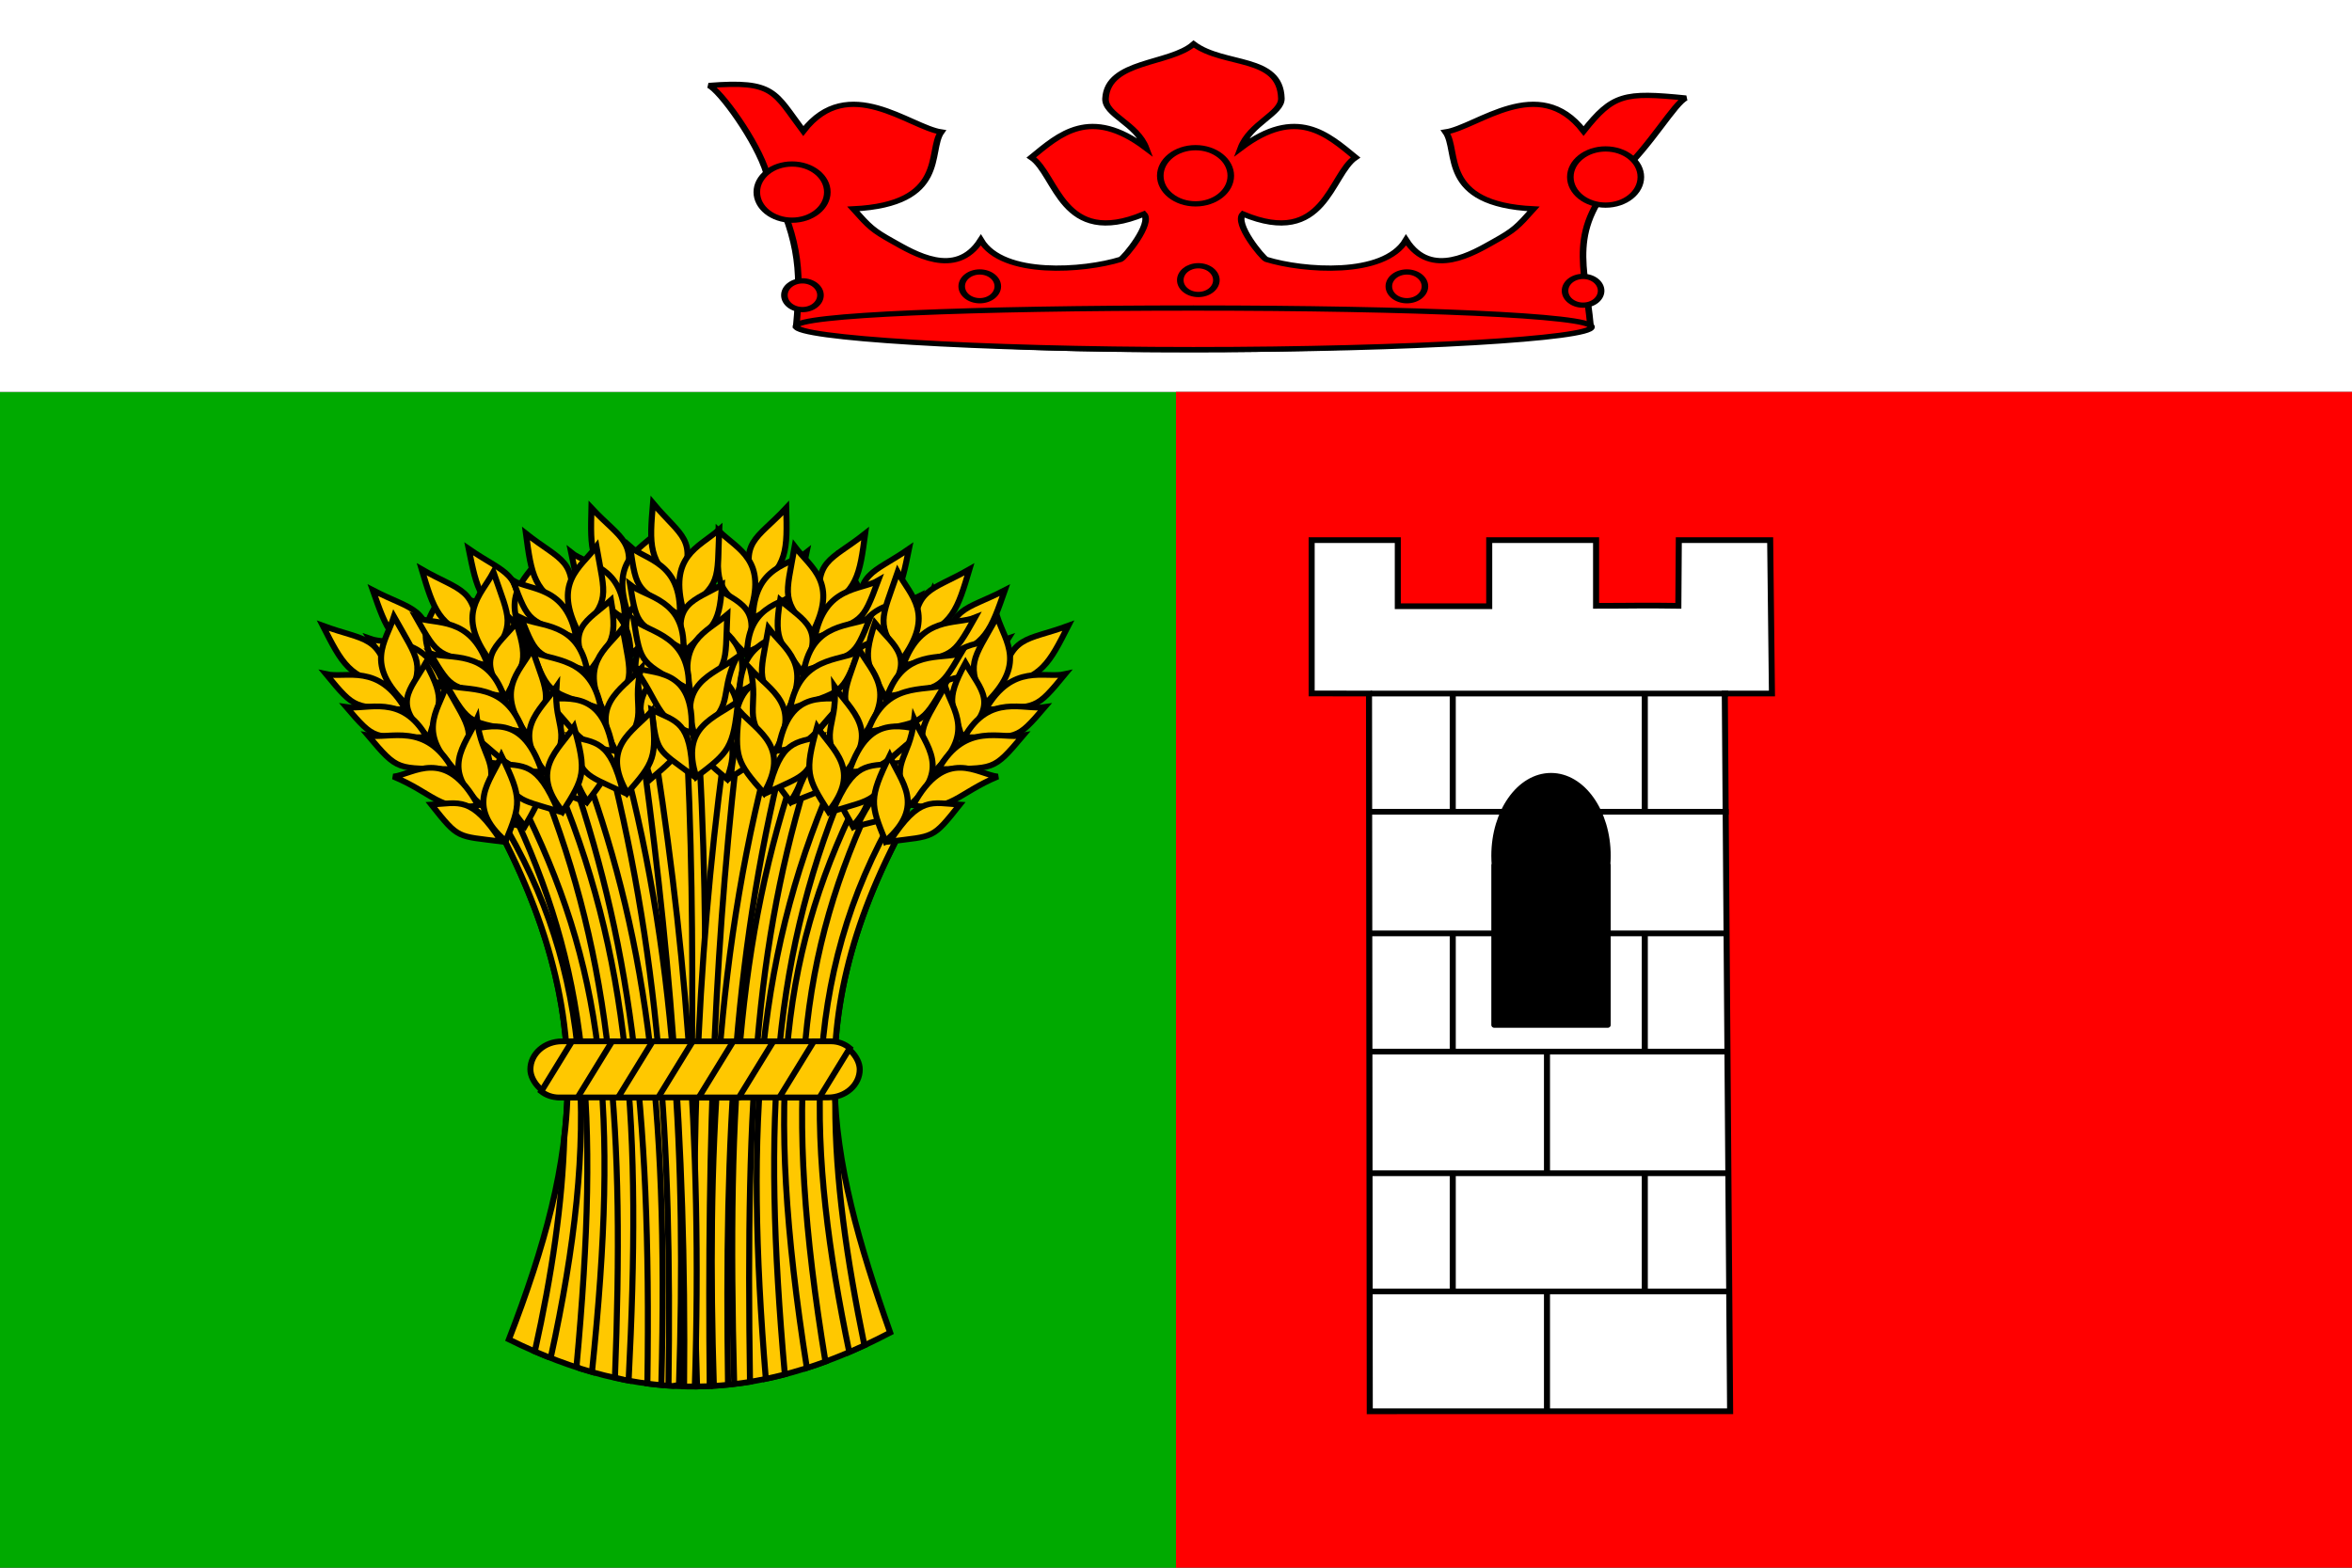 <?xml version="1.0" encoding="UTF-8" standalone="no"?>
<!-- Created with Inkscape (http://www.inkscape.org/) -->
<svg
   xmlns:dc="http://purl.org/dc/elements/1.1/"
   xmlns:cc="http://web.resource.org/cc/"
   xmlns:rdf="http://www.w3.org/1999/02/22-rdf-syntax-ns#"
   xmlns:svg="http://www.w3.org/2000/svg"
   xmlns="http://www.w3.org/2000/svg"
   xmlns:sodipodi="http://sodipodi.sourceforge.net/DTD/sodipodi-0.dtd"
   xmlns:inkscape="http://www.inkscape.org/namespaces/inkscape"
   width="600"
   height="400"
   id="svg2"
   inkscape:label="Pozadí"
   sodipodi:version="0.32"
   inkscape:version="0.45.1"
   version="1.0"
   sodipodi:docbase="F:\Heraldika\Obecní\Svitavy\Trpín"
   sodipodi:docname="Záměl_flag_CZ.svg"
   inkscape:output_extension="org.inkscape.output.svg.inkscape">
  <rect width="100%" height="100%" fill="#333333" stroke="none"/>
  <defs
     id="defs3774" />
  <sodipodi:namedview
     id="base"
     pagecolor="#ffffff"
     bordercolor="#666666"
     borderopacity="1.0"
     inkscape:pageopacity="0.0"
     inkscape:pageshadow="2"
     inkscape:zoom="0.35"
     inkscape:cx="375"
     inkscape:cy="520"
     inkscape:document-units="px"
     inkscape:current-layer="svg2"
     inkscape:window-width="757"
     inkscape:window-height="545"
     inkscape:window-x="132"
     inkscape:window-y="132" />
  <rect
     height="300"
     width="300"
     id="rect5"
     x="0"
     y="100"
     style="fill:#00aa00;fill-opacity:1" />
  <rect
     id="rect2166"
     width="600"
     height="100"
     x="0"
     y="0"
     style="fill:#ffffff;fill-opacity:1" />
  <rect
     style="fill:#ff0000;fill-opacity:1"
     y="100"
     x="300"
     id="rect2168"
     width="300"
     height="300" />
  <g
     id="g3896"
     transform="matrix(0.379,0,0,0.359,498.601,457.079)"
     style="stroke:#000000;stroke-width:4.069;stroke-miterlimit:4;stroke-dasharray:none;stroke-opacity:1;display:inline">
    <path
       sodipodi:nodetypes="ccccccccccccccccc"
       id="path3459"
       d="M -432.702,-889.317 L -432.702,-780.348 L -394.09,-780.292 L -393.585,-270.151 L -151.046,-270.185 L -154.623,-780.313 L -122.89,-780.313 L -124.082,-889.317 L -185.575,-889.317 L -185.885,-842.624 C -210.633,-843.022 -214.841,-842.624 -241.264,-842.624 L -241.264,-889.317 L -313.185,-889.317 L -313.185,-842.349 L -374.713,-842.349 L -374.713,-889.317 L -432.702,-889.317 z "
       style="fill:#ffffff;fill-opacity:1;fill-rule:evenodd;stroke:#000000;stroke-width:4.069;stroke-linecap:butt;stroke-linejoin:miter;stroke-miterlimit:4;stroke-dasharray:none;stroke-opacity:1" />
    <path
       style="fill:none;fill-rule:evenodd;stroke:#000000;stroke-width:4.069;stroke-linecap:butt;stroke-linejoin:miter;stroke-miterlimit:4;stroke-dasharray:none;stroke-opacity:1"
       d="M -393.332,-355.321 L -152.054,-355.321"
       id="path3060" />
    <path
       style="fill:none;fill-rule:evenodd;stroke:#000000;stroke-width:4.069;stroke-linecap:butt;stroke-linejoin:miter;stroke-miterlimit:4;stroke-dasharray:none;stroke-opacity:1"
       d="M -393.026,-439.343 L -152.283,-439.343"
       id="path3062" />
    <path
       style="fill:none;fill-rule:evenodd;stroke:#000000;stroke-width:4.069;stroke-linecap:butt;stroke-linejoin:miter;stroke-miterlimit:4;stroke-dasharray:none;stroke-opacity:1"
       d="M -274.309,-354.514 L -274.309,-269.684"
       id="path3068" />
    <path
       id="path4039"
       d="M -208.466,-440.958 L -208.466,-356.129"
       style="fill:none;fill-rule:evenodd;stroke:#000000;stroke-width:4.069;stroke-linecap:butt;stroke-linejoin:miter;stroke-miterlimit:4;stroke-dasharray:none;stroke-opacity:1" />
    <path
       style="fill:none;fill-rule:evenodd;stroke:#000000;stroke-width:4.069;stroke-linecap:butt;stroke-linejoin:miter;stroke-miterlimit:4;stroke-dasharray:none;stroke-opacity:1"
       d="M -337.729,-440.958 L -337.729,-356.129"
       id="path4041" />
    <path
       id="path4043"
       d="M -393.332,-525.788 L -152.054,-525.788"
       style="fill:none;fill-rule:evenodd;stroke:#000000;stroke-width:4.069;stroke-linecap:butt;stroke-linejoin:miter;stroke-miterlimit:4;stroke-dasharray:none;stroke-opacity:1" />
    <path
       id="path4045"
       d="M -393.026,-609.809 L -152.283,-609.809"
       style="fill:none;fill-rule:evenodd;stroke:#000000;stroke-width:4.069;stroke-linecap:butt;stroke-linejoin:miter;stroke-miterlimit:4;stroke-dasharray:none;stroke-opacity:1" />
    <path
       id="path4047"
       d="M -274.309,-524.98 L -274.309,-440.151"
       style="fill:none;fill-rule:evenodd;stroke:#000000;stroke-width:4.069;stroke-linecap:butt;stroke-linejoin:miter;stroke-miterlimit:4;stroke-dasharray:none;stroke-opacity:1" />
    <path
       style="fill:none;fill-rule:evenodd;stroke:#000000;stroke-width:4.069;stroke-linecap:butt;stroke-linejoin:miter;stroke-miterlimit:4;stroke-dasharray:none;stroke-opacity:1"
       d="M -208.466,-611.425 L -208.466,-526.595"
       id="path4049" />
    <path
       id="path4051"
       d="M -337.729,-611.425 L -337.729,-526.595"
       style="fill:none;fill-rule:evenodd;stroke:#000000;stroke-width:4.069;stroke-linecap:butt;stroke-linejoin:miter;stroke-miterlimit:4;stroke-dasharray:none;stroke-opacity:1" />
    <path
       style="fill:none;fill-rule:evenodd;stroke:#000000;stroke-width:4.069;stroke-linecap:butt;stroke-linejoin:miter;stroke-miterlimit:4;stroke-dasharray:none;stroke-opacity:1"
       d="M -393.332,-696.254 L -152.054,-696.254"
       id="path4053" />
    <path
       style="fill:none;fill-rule:evenodd;stroke:#000000;stroke-width:4.069;stroke-linecap:butt;stroke-linejoin:miter;stroke-miterlimit:4;stroke-dasharray:none;stroke-opacity:1"
       d="M -393.026,-780.275 L -152.283,-780.275"
       id="path4055" />
    <path
       style="fill:none;fill-rule:evenodd;stroke:#000000;stroke-width:4.069;stroke-linecap:butt;stroke-linejoin:miter;stroke-miterlimit:4;stroke-dasharray:none;stroke-opacity:1"
       d="M -274.309,-695.446 L -274.309,-610.617"
       id="path4057" />
    <path
       id="path3486"
       d="M -271.593,-721.81 C -292.649,-721.81 -309.738,-696.343 -309.738,-664.965 C -309.738,-662.759 -309.642,-660.581 -309.478,-658.441 L -309.738,-658.441 L -309.738,-544.751 L -233.448,-544.751 L -233.448,-658.441 L -233.708,-658.441 C -233.544,-660.581 -233.448,-662.759 -233.448,-664.965 C -233.448,-696.343 -250.537,-721.81 -271.593,-721.81 z "
       style="fill:#000000;fill-opacity:1;fill-rule:evenodd;stroke:#000000;stroke-width:4.069;stroke-linecap:round;stroke-linejoin:round;stroke-miterlimit:4;stroke-dasharray:none;stroke-opacity:1" />
    <path
       id="path4059"
       d="M -208.466,-781.891 L -208.466,-697.062"
       style="fill:none;fill-rule:evenodd;stroke:#000000;stroke-width:4.069;stroke-linecap:butt;stroke-linejoin:miter;stroke-miterlimit:4;stroke-dasharray:none;stroke-opacity:1" />
    <path
       style="fill:none;fill-rule:evenodd;stroke:#000000;stroke-width:4.069;stroke-linecap:butt;stroke-linejoin:miter;stroke-miterlimit:4;stroke-dasharray:none;stroke-opacity:1"
       d="M -337.729,-781.891 L -337.729,-697.062"
       id="path4061" />
  </g>
  <g
     id="g11299"
     transform="matrix(0.461,0,0,0.438,6.074,6.94)"
     style="fill:#ffc800;fill-opacity:1;stroke:#000000;stroke-width:3.337;stroke-miterlimit:4;stroke-dasharray:none;stroke-opacity:1;display:inline">
    <path
       sodipodi:nodetypes="ccccc"
       id="path11301"
       d="M 268.434,764.419 C 308.034,656.666 318.211,575.678 260.509,462.392 C 355.188,369.652 425.1,399.49 488.331,462.392 C 428.788,576.907 444.797,657.185 479.417,760.457 C 405.066,801.474 340.144,801.805 268.434,764.419 z "
       style="fill:#ffc800;fill-opacity:1;fill-rule:evenodd;stroke:#000000;stroke-width:3.337;stroke-linecap:butt;stroke-linejoin:miter;stroke-miterlimit:4;stroke-dasharray:none;stroke-opacity:1" />
    <path
       id="path11303"
       d="M 372.062,403.562 C 370.106,403.629 368.135,403.76 366.156,403.938 C 373.302,533.729 368.191,662.752 367.5,791.844 C 370.134,791.881 372.768,791.858 375.406,791.781 C 374.459,661.973 381.484,536.061 372.469,403.562 C 372.334,403.567 372.198,403.558 372.062,403.562 z "
       style="fill:#ffc800;fill-opacity:1;fill-rule:evenodd;stroke:#000000;stroke-width:3.337;stroke-linecap:butt;stroke-linejoin:miter;stroke-miterlimit:4;stroke-dasharray:none;stroke-opacity:1" />
    <path
       id="path11305"
       d="M 390.094,404.5 C 373.764,523.126 367.971,642.8 372.562,791.844 C 374.894,791.812 377.228,791.746 379.562,791.625 C 378.055,644.491 382.714,524.773 396.688,405.625 C 394.508,405.188 392.3,404.803 390.094,404.5 z "
       style="fill:#ffc800;fill-opacity:1;fill-rule:evenodd;stroke:#000000;stroke-width:3.337;stroke-linecap:butt;stroke-linejoin:miter;stroke-miterlimit:4;stroke-dasharray:none;stroke-opacity:1" />
    <g
       id="g11307"
       style="fill:#ffc800;fill-opacity:1;stroke:#000000;stroke-width:3.337;stroke-miterlimit:4;stroke-dasharray:none;stroke-opacity:1">
      <path
         style="fill:#ffc800;fill-opacity:1;fill-rule:evenodd;stroke:#000000;stroke-width:3.337;stroke-linecap:butt;stroke-linejoin:miter;stroke-miterlimit:4;stroke-dasharray:none;stroke-opacity:1"
         d="M 421.907,280.044 C 405.052,298.988 395.802,299.033 404.35,327.67 C 422.97,314.546 422.446,304.017 421.907,280.044 z "
         id="path11309"
         sodipodi:nodetypes="ccc" />
      <path
         style="fill:#ffc800;fill-opacity:1;fill-rule:evenodd;stroke:#000000;stroke-width:3.337;stroke-linecap:butt;stroke-linejoin:miter;stroke-miterlimit:4;stroke-dasharray:none;stroke-opacity:1"
         d="M 384.454,293.317 C 395.551,304.702 411.698,310.355 401.566,341.899 C 381.377,324.99 383.986,323.173 384.454,293.317 z "
         id="path11311"
         sodipodi:nodetypes="ccc" />
      <path
         style="fill:#ffc800;fill-opacity:1;fill-rule:evenodd;stroke:#000000;stroke-width:3.337;stroke-linecap:butt;stroke-linejoin:miter;stroke-miterlimit:4;stroke-dasharray:none;stroke-opacity:1"
         d="M 381.165,325.375 C 395.798,335.614 409.178,337.542 399.272,365.084 C 386.417,350.063 380.906,351.507 381.165,325.375 z "
         id="path11313"
         sodipodi:nodetypes="ccc" />
      <path
         style="fill:#ffc800;fill-opacity:1;fill-rule:evenodd;stroke:#000000;stroke-width:3.337;stroke-linecap:butt;stroke-linejoin:miter;stroke-miterlimit:4;stroke-dasharray:none;stroke-opacity:1"
         d="M 377.226,342.515 C 388.335,353.677 404.487,359.231 394.393,390.108 C 374.185,373.527 376.793,371.751 377.226,342.515 z "
         id="path11315"
         sodipodi:nodetypes="ccc" />
      <path
         style="fill:#ffc800;fill-opacity:1;fill-rule:evenodd;stroke:#000000;stroke-width:3.337;stroke-linecap:butt;stroke-linejoin:miter;stroke-miterlimit:4;stroke-dasharray:none;stroke-opacity:1"
         d="M 370.864,367.456 C 383.829,378.386 402.566,383.937 391.22,413.74 C 368.812,395.432 379.826,390.783 370.864,367.456 z "
         id="path11317"
         sodipodi:nodetypes="ccc" />
      <path
         style="fill:#ffc800;fill-opacity:1;fill-rule:evenodd;stroke:#000000;stroke-width:3.337;stroke-linecap:butt;stroke-linejoin:miter;stroke-miterlimit:4;stroke-dasharray:none;stroke-opacity:1"
         d="M 368.459,392.601 C 380.655,403.151 399.752,409.07 389.023,437.904 C 371.734,422.473 369.509,420.052 368.459,392.601 z "
         id="path11319"
         sodipodi:nodetypes="ccc" />
      <path
         style="fill:#ffc800;fill-opacity:1;fill-rule:evenodd;stroke:#000000;stroke-width:3.337;stroke-linecap:butt;stroke-linejoin:miter;stroke-miterlimit:4;stroke-dasharray:none;stroke-opacity:1"
         d="M 433.147,305.974 C 424.387,313.462 404.138,313.234 403.388,344.481 C 428.312,329.597 428.041,332.32 433.147,305.974 z "
         id="path11321"
         sodipodi:nodetypes="ccc" />
      <path
         style="fill:#ffc800;fill-opacity:1;fill-rule:evenodd;stroke:#000000;stroke-width:3.337;stroke-linecap:butt;stroke-linejoin:miter;stroke-miterlimit:4;stroke-dasharray:none;stroke-opacity:1"
         d="M 431.896,328.226 C 422.568,335.189 400.871,334.824 400.301,364.15 C 426.893,350.365 426.624,352.918 431.896,328.226 z "
         id="path11323"
         sodipodi:nodetypes="ccc" />
      <path
         style="fill:#ffc800;fill-opacity:1;fill-rule:evenodd;stroke:#000000;stroke-width:3.337;stroke-linecap:butt;stroke-linejoin:miter;stroke-miterlimit:4;stroke-dasharray:none;stroke-opacity:1"
         d="M 428.779,348.388 C 419.119,355.924 396.693,355.585 396.03,387.224 C 423.551,372.285 423.266,375.04 428.779,348.388 z "
         id="path11325"
         sodipodi:nodetypes="ccc" />
      <path
         style="fill:#ffc800;fill-opacity:1;fill-rule:evenodd;stroke:#000000;stroke-width:3.337;stroke-linecap:butt;stroke-linejoin:miter;stroke-miterlimit:4;stroke-dasharray:none;stroke-opacity:1"
         d="M 427.223,376.079 C 417.011,380.076 393.218,373.145 393.131,412.359 C 413.505,406.457 412.051,394.592 427.223,376.079 z "
         id="path11327"
         sodipodi:nodetypes="ccc" />
      <path
         style="fill:#ffc800;fill-opacity:1;fill-rule:evenodd;stroke:#000000;stroke-width:3.337;stroke-linecap:butt;stroke-linejoin:miter;stroke-miterlimit:4;stroke-dasharray:none;stroke-opacity:1"
         d="M 415.946,400.229 C 401.765,406.487 393.756,405.506 391.238,437.037 C 411.805,422.712 411.563,425.301 415.946,400.229 z "
         id="path11329"
         sodipodi:nodetypes="ccc" />
    </g>
    <path
       id="path11331"
       d="M 431.625,418.438 C 396.115,522.056 388.909,619.596 393.094,790.406 C 396.002,790.041 398.924,789.63 401.844,789.125 C 399.397,619.697 405.541,525.786 438.125,422.062 C 435.97,420.789 433.803,419.595 431.625,418.438 z "
       style="fill:#ffc800;fill-opacity:1;fill-rule:evenodd;stroke:#000000;stroke-width:3.337;stroke-linecap:butt;stroke-linejoin:miter;stroke-miterlimit:4;stroke-dasharray:none;stroke-opacity:1" />
    <g
       id="g11333"
       style="fill:#ffc800;fill-opacity:1;stroke:#000000;stroke-width:3.337;stroke-miterlimit:4;stroke-dasharray:none;stroke-opacity:1">
      <path
         style="fill:#ffc800;fill-opacity:1;fill-rule:evenodd;stroke:#000000;stroke-width:3.337;stroke-linecap:butt;stroke-linejoin:miter;stroke-miterlimit:4;stroke-dasharray:none;stroke-opacity:1"
         d="M 489.826,303.869 C 469.333,318.804 460.284,316.884 462.559,346.683 C 483.541,337.811 485.263,327.41 489.826,303.869 z "
         id="path11335"
         sodipodi:nodetypes="ccc" />
      <path
         style="fill:#ffc800;fill-opacity:1;fill-rule:evenodd;stroke:#000000;stroke-width:3.337;stroke-linecap:butt;stroke-linejoin:miter;stroke-miterlimit:4;stroke-dasharray:none;stroke-opacity:1"
         d="M 450.409,308.89 C 458.836,322.371 473.415,331.322 456.819,359.997 C 440.679,339.188 443.614,337.966 450.409,308.89 z "
         id="path11337"
         sodipodi:nodetypes="ccc" />
      <path
         style="fill:#ffc800;fill-opacity:1;fill-rule:evenodd;stroke:#000000;stroke-width:3.337;stroke-linecap:butt;stroke-linejoin:miter;stroke-miterlimit:4;stroke-dasharray:none;stroke-opacity:1"
         d="M 440.39,339.519 C 452.516,352.63 465.182,357.355 449.655,382.167 C 440.282,364.759 434.59,365.001 440.39,339.519 z "
         id="path11339"
         sodipodi:nodetypes="ccc" />
      <path
         style="fill:#ffc800;fill-opacity:1;fill-rule:evenodd;stroke:#000000;stroke-width:3.337;stroke-linecap:butt;stroke-linejoin:miter;stroke-miterlimit:4;stroke-dasharray:none;stroke-opacity:1"
         d="M 432.902,355.433 C 441.389,368.698 455.994,377.554 439.576,405.585 C 423.348,385.092 426.273,383.91 432.902,355.433 z "
         id="path11341"
         sodipodi:nodetypes="ccc" />
      <path
         style="fill:#ffc800;fill-opacity:1;fill-rule:evenodd;stroke:#000000;stroke-width:3.337;stroke-linecap:butt;stroke-linejoin:miter;stroke-miterlimit:4;stroke-dasharray:none;stroke-opacity:1"
         d="M 421.392,378.455 C 431.741,391.887 448.873,401.289 431.459,428.005 C 413.448,405.358 425.198,403.153 421.392,378.455 z "
         id="path11343"
         sodipodi:nodetypes="ccc" />
      <path
         style="fill:#ffc800;fill-opacity:1;fill-rule:evenodd;stroke:#000000;stroke-width:3.337;stroke-linecap:butt;stroke-linejoin:miter;stroke-miterlimit:4;stroke-dasharray:none;stroke-opacity:1"
         d="M 413.704,402.516 C 423.383,415.414 440.789,425.252 424.184,451.152 C 410.564,432.403 408.904,429.564 413.704,402.516 z "
         id="path11345"
         sodipodi:nodetypes="ccc" />
      <path
         style="fill:#ffc800;fill-opacity:1;fill-rule:evenodd;stroke:#000000;stroke-width:3.337;stroke-linecap:butt;stroke-linejoin:miter;stroke-miterlimit:4;stroke-dasharray:none;stroke-opacity:1"
         d="M 495.305,331.593 C 485.156,337.052 465.416,332.531 458.051,362.907 C 485.566,353.652 484.724,356.255 495.305,331.593 z "
         id="path11347"
         sodipodi:nodetypes="ccc" />
      <path
         style="fill:#ffc800;fill-opacity:1;fill-rule:evenodd;stroke:#000000;stroke-width:3.337;stroke-linecap:butt;stroke-linejoin:miter;stroke-miterlimit:4;stroke-dasharray:none;stroke-opacity:1"
         d="M 489.36,353.073 C 478.766,357.898 457.641,352.935 450.86,381.472 C 479.771,373.646 478.966,376.084 489.36,353.073 z "
         id="path11349"
         sodipodi:nodetypes="ccc" />
      <path
         style="fill:#ffc800;fill-opacity:1;fill-rule:evenodd;stroke:#000000;stroke-width:3.337;stroke-linecap:butt;stroke-linejoin:miter;stroke-miterlimit:4;stroke-dasharray:none;stroke-opacity:1"
         d="M 482.034,372.114 C 470.995,377.429 449.152,372.337 441.788,403.114 C 471.853,394.357 470.99,396.989 482.034,372.114 z "
         id="path11351"
         sodipodi:nodetypes="ccc" />
      <path
         style="fill:#ffc800;fill-opacity:1;fill-rule:evenodd;stroke:#000000;stroke-width:3.337;stroke-linecap:butt;stroke-linejoin:miter;stroke-miterlimit:4;stroke-dasharray:none;stroke-opacity:1"
         d="M 474.636,398.844 C 463.809,400.582 442.029,388.759 433.62,427.061 C 454.783,425.618 455.88,413.715 474.636,398.844 z "
         id="path11353"
         sodipodi:nodetypes="ccc" />
      <path
         style="fill:#ffc800;fill-opacity:1;fill-rule:evenodd;stroke:#000000;stroke-width:3.337;stroke-linecap:butt;stroke-linejoin:miter;stroke-miterlimit:4;stroke-dasharray:none;stroke-opacity:1"
         d="M 458.489,420.05 C 443.304,423.156 435.685,420.497 426.532,450.775 C 449.671,441.142 448.885,443.62 458.489,420.05 z "
         id="path11355"
         sodipodi:nodetypes="ccc" />
    </g>
    <path
       id="path11357"
       d="M 465.438,441.5 C 419.111,536.052 409.493,621.875 433.312,781.062 C 436.724,779.914 440.153,778.677 443.594,777.344 C 419.879,625.416 428.667,539.802 471.188,446.375 C 469.278,444.711 467.362,443.09 465.438,441.5 z "
       style="fill:#ffc800;fill-opacity:1;fill-rule:evenodd;stroke:#000000;stroke-width:3.337;stroke-linecap:butt;stroke-linejoin:miter;stroke-miterlimit:4;stroke-dasharray:none;stroke-opacity:1" />
    <g
       id="g11359"
       style="fill:#ffc800;fill-opacity:1;stroke:#000000;stroke-width:3.337;stroke-miterlimit:4;stroke-dasharray:none;stroke-opacity:1">
      <path
         style="fill:#ffc800;fill-opacity:1;fill-rule:evenodd;stroke:#000000;stroke-width:3.337;stroke-linecap:butt;stroke-linejoin:miter;stroke-miterlimit:4;stroke-dasharray:none;stroke-opacity:1"
         d="M 542.889,327.933 C 520.634,340.086 511.91,337.01 510.305,366.853 C 532.259,360.774 535.315,350.684 542.889,327.933 z "
         id="path11361"
         sodipodi:nodetypes="ccc" />
      <path
         style="fill:#ffc800;fill-opacity:1;fill-rule:evenodd;stroke:#000000;stroke-width:3.337;stroke-linecap:butt;stroke-linejoin:miter;stroke-miterlimit:4;stroke-dasharray:none;stroke-opacity:1"
         d="M 503.154,327.804 C 509.763,342.263 523.059,353.028 502.888,379.31 C 489.58,356.585 492.649,355.754 503.154,327.804 z "
         id="path11363"
         sodipodi:nodetypes="ccc" />
      <path
         style="fill:#ffc800;fill-opacity:1;fill-rule:evenodd;stroke:#000000;stroke-width:3.337;stroke-linecap:butt;stroke-linejoin:miter;stroke-miterlimit:4;stroke-dasharray:none;stroke-opacity:1"
         d="M 489.25,356.877 C 499.576,371.449 511.523,377.774 492.911,400.365 C 485.872,381.89 480.198,381.392 489.25,356.877 z "
         id="path11365"
         sodipodi:nodetypes="ccc" />
      <path
         style="fill:#ffc800;fill-opacity:1;fill-rule:evenodd;stroke:#000000;stroke-width:3.337;stroke-linecap:butt;stroke-linejoin:miter;stroke-miterlimit:4;stroke-dasharray:none;stroke-opacity:1"
         d="M 479.763,371.686 C 486.46,385.939 499.795,396.613 479.883,422.28 C 466.447,399.857 469.501,399.064 479.763,371.686 z "
         id="path11367"
         sodipodi:nodetypes="ccc" />
      <path
         style="fill:#ffc800;fill-opacity:1;fill-rule:evenodd;stroke:#000000;stroke-width:3.337;stroke-linecap:butt;stroke-linejoin:miter;stroke-miterlimit:4;stroke-dasharray:none;stroke-opacity:1"
         d="M 465.367,393.022 C 473.888,407.682 489.658,419.225 468.929,443.459 C 454.004,418.669 465.941,418.005 465.367,393.022 z "
         id="path11369"
         sodipodi:nodetypes="ccc" />
      <path
         style="fill:#ffc800;fill-opacity:1;fill-rule:evenodd;stroke:#000000;stroke-width:3.337;stroke-linecap:butt;stroke-linejoin:miter;stroke-miterlimit:4;stroke-dasharray:none;stroke-opacity:1"
         d="M 454.626,415.884 C 462.553,429.928 478.536,441.939 458.715,465.468 C 447.64,445.112 446.362,442.083 454.626,415.884 z "
         id="path11371"
         sodipodi:nodetypes="ccc" />
      <path
         style="fill:#ffc800;fill-opacity:1;fill-rule:evenodd;stroke:#000000;stroke-width:3.337;stroke-linecap:butt;stroke-linejoin:miter;stroke-miterlimit:4;stroke-dasharray:none;stroke-opacity:1"
         d="M 544.73,356.134 C 533.959,360.231 514.971,353.19 503.732,382.356 C 532.214,376.745 531.042,379.216 544.73,356.134 z "
         id="path11373"
         sodipodi:nodetypes="ccc" />
      <path
         style="fill:#ffc800;fill-opacity:1;fill-rule:evenodd;stroke:#000000;stroke-width:3.337;stroke-linecap:butt;stroke-linejoin:miter;stroke-miterlimit:4;stroke-dasharray:none;stroke-opacity:1"
         d="M 536.052,376.662 C 524.922,380.073 504.618,372.415 494.196,399.833 C 523.878,395.818 522.763,398.131 536.052,376.662 z "
         id="path11375"
         sodipodi:nodetypes="ccc" />
      <path
         style="fill:#ffc800;fill-opacity:1;fill-rule:evenodd;stroke:#000000;stroke-width:3.337;stroke-linecap:butt;stroke-linejoin:miter;stroke-miterlimit:4;stroke-dasharray:none;stroke-opacity:1"
         d="M 526.32,394.593 C 514.685,398.432 493.686,390.553 482.396,420.116 C 513.342,415.329 512.145,417.827 526.32,394.593 z "
         id="path11377"
         sodipodi:nodetypes="ccc" />
      <path
         style="fill:#ffc800;fill-opacity:1;fill-rule:evenodd;stroke:#000000;stroke-width:3.337;stroke-linecap:butt;stroke-linejoin:miter;stroke-miterlimit:4;stroke-dasharray:none;stroke-opacity:1"
         d="M 515.521,420.139 C 504.559,420.46 484.495,405.914 471.194,442.803 C 492.366,444.114 494.996,432.454 515.521,420.139 z "
         id="path11379"
         sodipodi:nodetypes="ccc" />
      <path
         style="fill:#ffc800;fill-opacity:1;fill-rule:evenodd;stroke:#000000;stroke-width:3.337;stroke-linecap:butt;stroke-linejoin:miter;stroke-miterlimit:4;stroke-dasharray:none;stroke-opacity:1"
         d="M 496.762,439.074 C 481.302,440.186 474.093,436.562 461.093,465.398 C 485.285,458.845 484.184,461.201 496.762,439.074 z "
         id="path11381"
         sodipodi:nodetypes="ccc" />
    </g>
    <path
       id="path11383"
       d="M 347.031,407.344 C 344.898,407.913 342.754,408.579 340.594,409.281 C 356.423,527.274 366.766,646.489 365.375,791.781 C 367.356,791.833 369.33,791.857 371.312,791.844 C 375.867,643.567 365.038,525.035 347.031,407.344 z "
       style="fill:#ffc800;fill-opacity:1;fill-rule:evenodd;stroke:#000000;stroke-width:3.337;stroke-linecap:butt;stroke-linejoin:miter;stroke-miterlimit:4;stroke-dasharray:none;stroke-opacity:1" />
    <g
       id="g11385"
       style="fill:#ffc800;fill-opacity:1;stroke:#000000;stroke-width:3.337;stroke-miterlimit:4;stroke-dasharray:none;stroke-opacity:1">
      <path
         style="fill:#ffc800;fill-opacity:1;fill-rule:evenodd;stroke:#000000;stroke-width:3.337;stroke-linecap:butt;stroke-linejoin:miter;stroke-miterlimit:4;stroke-dasharray:none;stroke-opacity:1"
         d="M 314.098,280.044 C 330.954,298.988 340.204,299.033 331.655,327.67 C 313.035,314.546 313.56,304.017 314.098,280.044 z "
         id="path11387"
         sodipodi:nodetypes="ccc" />
      <path
         style="fill:#ffc800;fill-opacity:1;fill-rule:evenodd;stroke:#000000;stroke-width:3.337;stroke-linecap:butt;stroke-linejoin:miter;stroke-miterlimit:4;stroke-dasharray:none;stroke-opacity:1"
         d="M 351.551,293.317 C 340.454,304.702 324.307,310.355 334.439,341.899 C 354.628,324.99 352.019,323.173 351.551,293.317 z "
         id="path11389"
         sodipodi:nodetypes="ccc" />
      <path
         style="fill:#ffc800;fill-opacity:1;fill-rule:evenodd;stroke:#000000;stroke-width:3.337;stroke-linecap:butt;stroke-linejoin:miter;stroke-miterlimit:4;stroke-dasharray:none;stroke-opacity:1"
         d="M 354.84,325.375 C 340.207,335.614 326.827,337.542 336.734,365.084 C 349.589,350.063 355.099,351.507 354.84,325.375 z "
         id="path11391"
         sodipodi:nodetypes="ccc" />
      <path
         style="fill:#ffc800;fill-opacity:1;fill-rule:evenodd;stroke:#000000;stroke-width:3.337;stroke-linecap:butt;stroke-linejoin:miter;stroke-miterlimit:4;stroke-dasharray:none;stroke-opacity:1"
         d="M 358.78,342.515 C 347.67,353.677 331.518,359.231 341.612,390.108 C 361.82,373.527 359.213,371.751 358.78,342.515 z "
         id="path11393"
         sodipodi:nodetypes="ccc" />
      <path
         style="fill:#ffc800;fill-opacity:1;fill-rule:evenodd;stroke:#000000;stroke-width:3.337;stroke-linecap:butt;stroke-linejoin:miter;stroke-miterlimit:4;stroke-dasharray:none;stroke-opacity:1"
         d="M 365.141,367.456 C 352.177,378.386 333.439,383.937 344.785,413.74 C 367.193,395.432 356.179,390.783 365.141,367.456 z "
         id="path11395"
         sodipodi:nodetypes="ccc" />
      <path
         style="fill:#ffc800;fill-opacity:1;fill-rule:evenodd;stroke:#000000;stroke-width:3.337;stroke-linecap:butt;stroke-linejoin:miter;stroke-miterlimit:4;stroke-dasharray:none;stroke-opacity:1"
         d="M 367.546,392.601 C 355.35,403.151 336.253,409.07 346.982,437.904 C 364.271,422.473 366.496,420.052 367.546,392.601 z "
         id="path11397"
         sodipodi:nodetypes="ccc" />
      <path
         style="fill:#ffc800;fill-opacity:1;fill-rule:evenodd;stroke:#000000;stroke-width:3.337;stroke-linecap:butt;stroke-linejoin:miter;stroke-miterlimit:4;stroke-dasharray:none;stroke-opacity:1"
         d="M 302.859,305.974 C 311.618,313.462 331.868,313.234 332.617,344.481 C 307.694,329.597 307.964,332.32 302.859,305.974 z "
         id="path11399"
         sodipodi:nodetypes="ccc" />
      <path
         style="fill:#ffc800;fill-opacity:1;fill-rule:evenodd;stroke:#000000;stroke-width:3.337;stroke-linecap:butt;stroke-linejoin:miter;stroke-miterlimit:4;stroke-dasharray:none;stroke-opacity:1"
         d="M 304.109,328.226 C 313.437,335.189 335.135,334.824 335.704,364.15 C 309.112,350.365 309.382,352.918 304.109,328.226 z "
         id="path11401"
         sodipodi:nodetypes="ccc" />
      <path
         style="fill:#ffc800;fill-opacity:1;fill-rule:evenodd;stroke:#000000;stroke-width:3.337;stroke-linecap:butt;stroke-linejoin:miter;stroke-miterlimit:4;stroke-dasharray:none;stroke-opacity:1"
         d="M 307.226,348.388 C 316.886,355.924 339.312,355.585 339.976,387.224 C 312.454,372.285 312.739,375.04 307.226,348.388 z "
         id="path11403"
         sodipodi:nodetypes="ccc" />
      <path
         style="fill:#ffc800;fill-opacity:1;fill-rule:evenodd;stroke:#000000;stroke-width:3.337;stroke-linecap:butt;stroke-linejoin:miter;stroke-miterlimit:4;stroke-dasharray:none;stroke-opacity:1"
         d="M 308.782,376.079 C 318.994,380.076 342.787,373.145 342.874,412.359 C 322.5,406.457 323.954,394.592 308.782,376.079 z "
         id="path11405"
         sodipodi:nodetypes="ccc" />
      <path
         style="fill:#ffc800;fill-opacity:1;fill-rule:evenodd;stroke:#000000;stroke-width:3.337;stroke-linecap:butt;stroke-linejoin:miter;stroke-miterlimit:4;stroke-dasharray:none;stroke-opacity:1"
         d="M 320.06,400.229 C 334.24,406.487 342.249,405.506 344.767,437.037 C 324.201,422.712 324.443,425.301 320.06,400.229 z "
         id="path11407"
         sodipodi:nodetypes="ccc" />
    </g>
    <path
       id="path11409"
       d="M 307.531,424.781 C 305.417,426.074 303.296,427.453 301.156,428.875 C 334.762,530.239 347.408,624.351 345.062,790.125 C 347.634,790.477 350.211,790.787 352.781,791.031 C 356.859,623.312 343.788,526.204 307.531,424.781 z "
       style="fill:#ffc800;fill-opacity:1;fill-rule:evenodd;stroke:#000000;stroke-width:3.337;stroke-linecap:butt;stroke-linejoin:miter;stroke-miterlimit:4;stroke-dasharray:none;stroke-opacity:1" />
    <g
       id="g11411"
       style="fill:#ffc800;fill-opacity:1;stroke:#000000;stroke-width:3.337;stroke-miterlimit:4;stroke-dasharray:none;stroke-opacity:1">
      <path
         style="fill:#ffc800;fill-opacity:1;fill-rule:evenodd;stroke:#000000;stroke-width:3.337;stroke-linecap:butt;stroke-linejoin:miter;stroke-miterlimit:4;stroke-dasharray:none;stroke-opacity:1"
         d="M 246.179,303.869 C 266.672,318.804 275.721,316.884 273.446,346.683 C 252.464,337.811 250.742,327.41 246.179,303.869 z "
         id="path11413"
         sodipodi:nodetypes="ccc" />
      <path
         style="fill:#ffc800;fill-opacity:1;fill-rule:evenodd;stroke:#000000;stroke-width:3.337;stroke-linecap:butt;stroke-linejoin:miter;stroke-miterlimit:4;stroke-dasharray:none;stroke-opacity:1"
         d="M 285.597,308.89 C 277.169,322.371 262.59,331.322 279.186,359.997 C 295.327,339.188 292.391,337.966 285.597,308.89 z "
         id="path11415"
         sodipodi:nodetypes="ccc" />
      <path
         style="fill:#ffc800;fill-opacity:1;fill-rule:evenodd;stroke:#000000;stroke-width:3.337;stroke-linecap:butt;stroke-linejoin:miter;stroke-miterlimit:4;stroke-dasharray:none;stroke-opacity:1"
         d="M 295.616,339.519 C 283.489,352.63 270.823,357.355 286.35,382.167 C 295.724,364.759 301.415,365.001 295.616,339.519 z "
         id="path11417"
         sodipodi:nodetypes="ccc" />
      <path
         style="fill:#ffc800;fill-opacity:1;fill-rule:evenodd;stroke:#000000;stroke-width:3.337;stroke-linecap:butt;stroke-linejoin:miter;stroke-miterlimit:4;stroke-dasharray:none;stroke-opacity:1"
         d="M 303.103,355.433 C 294.616,368.698 280.011,377.554 296.429,405.585 C 312.657,385.092 309.732,383.91 303.103,355.433 z "
         id="path11419"
         sodipodi:nodetypes="ccc" />
      <path
         style="fill:#ffc800;fill-opacity:1;fill-rule:evenodd;stroke:#000000;stroke-width:3.337;stroke-linecap:butt;stroke-linejoin:miter;stroke-miterlimit:4;stroke-dasharray:none;stroke-opacity:1"
         d="M 314.614,378.455 C 304.264,391.887 287.133,401.289 304.546,428.005 C 322.557,405.358 310.808,403.153 314.614,378.455 z "
         id="path11421"
         sodipodi:nodetypes="ccc" />
      <path
         style="fill:#ffc800;fill-opacity:1;fill-rule:evenodd;stroke:#000000;stroke-width:3.337;stroke-linecap:butt;stroke-linejoin:miter;stroke-miterlimit:4;stroke-dasharray:none;stroke-opacity:1"
         d="M 322.301,402.516 C 312.622,415.414 295.217,425.252 311.822,451.152 C 325.441,432.403 327.102,429.564 322.301,402.516 z "
         id="path11423"
         sodipodi:nodetypes="ccc" />
      <path
         style="fill:#ffc800;fill-opacity:1;fill-rule:evenodd;stroke:#000000;stroke-width:3.337;stroke-linecap:butt;stroke-linejoin:miter;stroke-miterlimit:4;stroke-dasharray:none;stroke-opacity:1"
         d="M 240.7,331.593 C 250.849,337.052 270.589,332.531 277.955,362.907 C 250.439,353.652 251.282,356.255 240.7,331.593 z "
         id="path11425"
         sodipodi:nodetypes="ccc" />
      <path
         style="fill:#ffc800;fill-opacity:1;fill-rule:evenodd;stroke:#000000;stroke-width:3.337;stroke-linecap:butt;stroke-linejoin:miter;stroke-miterlimit:4;stroke-dasharray:none;stroke-opacity:1"
         d="M 246.645,353.073 C 257.239,357.898 278.364,352.935 285.146,381.472 C 256.234,373.646 257.039,376.084 246.645,353.073 z "
         id="path11427"
         sodipodi:nodetypes="ccc" />
      <path
         style="fill:#ffc800;fill-opacity:1;fill-rule:evenodd;stroke:#000000;stroke-width:3.337;stroke-linecap:butt;stroke-linejoin:miter;stroke-miterlimit:4;stroke-dasharray:none;stroke-opacity:1"
         d="M 253.971,372.114 C 265.011,377.429 286.854,372.337 294.218,403.114 C 264.152,394.357 265.016,396.989 253.971,372.114 z "
         id="path11429"
         sodipodi:nodetypes="ccc" />
      <path
         style="fill:#ffc800;fill-opacity:1;fill-rule:evenodd;stroke:#000000;stroke-width:3.337;stroke-linecap:butt;stroke-linejoin:miter;stroke-miterlimit:4;stroke-dasharray:none;stroke-opacity:1"
         d="M 261.369,398.844 C 272.197,400.582 293.976,388.759 302.385,427.061 C 281.222,425.618 280.125,413.715 261.369,398.844 z "
         id="path11431"
         sodipodi:nodetypes="ccc" />
      <path
         style="fill:#ffc800;fill-opacity:1;fill-rule:evenodd;stroke:#000000;stroke-width:3.337;stroke-linecap:butt;stroke-linejoin:miter;stroke-miterlimit:4;stroke-dasharray:none;stroke-opacity:1"
         d="M 277.516,420.05 C 292.701,423.156 300.32,420.497 309.473,450.775 C 286.335,441.142 287.121,443.62 277.516,420.05 z "
         id="path11433"
         sodipodi:nodetypes="ccc" />
    </g>
    <path
       id="path11435"
       d="M 274.406,449.5 C 272.692,451.001 270.981,452.541 269.25,454.125 C 311.89,547.921 319.076,628.964 305.844,780.25 L 307.781,781.312 C 309.99,782.05 312.204,782.746 314.406,783.406 C 329.516,629.892 321.474,547.211 274.406,449.5 z "
       style="fill:#ffc800;fill-opacity:1;fill-rule:evenodd;stroke:#000000;stroke-width:3.337;stroke-linecap:butt;stroke-linejoin:miter;stroke-miterlimit:4;stroke-dasharray:none;stroke-opacity:1" />
    <g
       id="g11437"
       style="fill:#ffc800;fill-opacity:1;stroke:#000000;stroke-width:3.337;stroke-miterlimit:4;stroke-dasharray:none;stroke-opacity:1">
      <path
         style="fill:#ffc800;fill-opacity:1;fill-rule:evenodd;stroke:#000000;stroke-width:3.337;stroke-linecap:butt;stroke-linejoin:miter;stroke-miterlimit:4;stroke-dasharray:none;stroke-opacity:1"
         d="M 193.116,327.933 C 215.372,340.086 224.095,337.01 225.7,366.853 C 203.746,360.774 200.691,350.684 193.116,327.933 z "
         id="path11439"
         sodipodi:nodetypes="ccc" />
      <path
         style="fill:#ffc800;fill-opacity:1;fill-rule:evenodd;stroke:#000000;stroke-width:3.337;stroke-linecap:butt;stroke-linejoin:miter;stroke-miterlimit:4;stroke-dasharray:none;stroke-opacity:1"
         d="M 232.852,327.804 C 226.242,342.263 212.946,353.028 233.118,379.31 C 246.426,356.585 243.356,355.754 232.852,327.804 z "
         id="path11441"
         sodipodi:nodetypes="ccc" />
      <path
         style="fill:#ffc800;fill-opacity:1;fill-rule:evenodd;stroke:#000000;stroke-width:3.337;stroke-linecap:butt;stroke-linejoin:miter;stroke-miterlimit:4;stroke-dasharray:none;stroke-opacity:1"
         d="M 246.755,356.877 C 236.43,371.449 224.483,377.774 243.094,400.365 C 250.133,381.89 255.808,381.392 246.755,356.877 z "
         id="path11443"
         sodipodi:nodetypes="ccc" />
      <path
         style="fill:#ffc800;fill-opacity:1;fill-rule:evenodd;stroke:#000000;stroke-width:3.337;stroke-linecap:butt;stroke-linejoin:miter;stroke-miterlimit:4;stroke-dasharray:none;stroke-opacity:1"
         d="M 256.242,371.686 C 249.545,385.939 236.211,396.613 256.122,422.28 C 269.558,399.857 266.505,399.064 256.242,371.686 z "
         id="path11445"
         sodipodi:nodetypes="ccc" />
      <path
         style="fill:#ffc800;fill-opacity:1;fill-rule:evenodd;stroke:#000000;stroke-width:3.337;stroke-linecap:butt;stroke-linejoin:miter;stroke-miterlimit:4;stroke-dasharray:none;stroke-opacity:1"
         d="M 270.638,393.022 C 262.117,407.682 246.348,419.225 267.076,443.459 C 282.001,418.669 270.064,418.005 270.638,393.022 z "
         id="path11447"
         sodipodi:nodetypes="ccc" />
      <path
         style="fill:#ffc800;fill-opacity:1;fill-rule:evenodd;stroke:#000000;stroke-width:3.337;stroke-linecap:butt;stroke-linejoin:miter;stroke-miterlimit:4;stroke-dasharray:none;stroke-opacity:1"
         d="M 281.379,415.884 C 273.453,429.928 257.469,441.939 277.29,465.468 C 288.365,445.112 289.644,442.083 281.379,415.884 z "
         id="path11449"
         sodipodi:nodetypes="ccc" />
      <path
         style="fill:#ffc800;fill-opacity:1;fill-rule:evenodd;stroke:#000000;stroke-width:3.337;stroke-linecap:butt;stroke-linejoin:miter;stroke-miterlimit:4;stroke-dasharray:none;stroke-opacity:1"
         d="M 191.276,356.134 C 202.047,360.231 221.034,353.19 232.274,382.356 C 203.791,376.745 204.963,379.216 191.276,356.134 z "
         id="path11451"
         sodipodi:nodetypes="ccc" />
      <path
         style="fill:#ffc800;fill-opacity:1;fill-rule:evenodd;stroke:#000000;stroke-width:3.337;stroke-linecap:butt;stroke-linejoin:miter;stroke-miterlimit:4;stroke-dasharray:none;stroke-opacity:1"
         d="M 199.954,376.662 C 211.084,380.073 231.388,372.415 241.81,399.833 C 212.127,395.818 213.242,398.131 199.954,376.662 z "
         id="path11453"
         sodipodi:nodetypes="ccc" />
      <path
         style="fill:#ffc800;fill-opacity:1;fill-rule:evenodd;stroke:#000000;stroke-width:3.337;stroke-linecap:butt;stroke-linejoin:miter;stroke-miterlimit:4;stroke-dasharray:none;stroke-opacity:1"
         d="M 209.685,394.593 C 221.32,398.432 242.32,390.553 253.609,420.116 C 222.663,415.329 223.86,417.827 209.685,394.593 z "
         id="path11455"
         sodipodi:nodetypes="ccc" />
      <path
         style="fill:#ffc800;fill-opacity:1;fill-rule:evenodd;stroke:#000000;stroke-width:3.337;stroke-linecap:butt;stroke-linejoin:miter;stroke-miterlimit:4;stroke-dasharray:none;stroke-opacity:1"
         d="M 220.485,420.139 C 231.446,420.46 251.51,405.914 264.811,442.803 C 243.64,444.114 241.009,432.454 220.485,420.139 z "
         id="path11457"
         sodipodi:nodetypes="ccc" />
      <path
         style="fill:#ffc800;fill-opacity:1;fill-rule:evenodd;stroke:#000000;stroke-width:3.337;stroke-linecap:butt;stroke-linejoin:miter;stroke-miterlimit:4;stroke-dasharray:none;stroke-opacity:1"
         d="M 239.243,439.074 C 254.703,440.186 261.913,436.562 274.912,465.398 C 250.721,458.845 251.821,461.201 239.243,439.074 z "
         id="path11459"
         sodipodi:nodetypes="ccc" />
    </g>
    <g
       id="g11461"
       style="fill:#ffc800;fill-opacity:1;stroke:#000000;stroke-width:3.337;stroke-miterlimit:4;stroke-dasharray:none;stroke-opacity:1">
      <path
         style="fill:#ffc800;fill-opacity:1;fill-rule:evenodd;stroke:#000000;stroke-width:3.337;stroke-linecap:butt;stroke-linejoin:miter;stroke-miterlimit:4;stroke-dasharray:none;stroke-opacity:1"
         d="M 348.171,277.272 C 363.938,297.132 373.171,297.696 363.029,325.808 C 345.175,311.661 346.289,301.178 348.171,277.272 z "
         id="path11463"
         sodipodi:nodetypes="ccc" />
      <path
         style="fill:#ffc800;fill-opacity:1;fill-rule:evenodd;stroke:#000000;stroke-width:3.337;stroke-linecap:butt;stroke-linejoin:miter;stroke-miterlimit:4;stroke-dasharray:none;stroke-opacity:1"
         d="M 384.821,292.625 C 373.103,303.37 356.664,308.108 365.01,340.171 C 386.117,324.421 383.613,322.461 384.821,292.625 z "
         id="path11465"
         sodipodi:nodetypes="ccc" />
      <path
         style="fill:#ffc800;fill-opacity:1;fill-rule:evenodd;stroke:#000000;stroke-width:3.337;stroke-linecap:butt;stroke-linejoin:miter;stroke-miterlimit:4;stroke-dasharray:none;stroke-opacity:1"
         d="M 386.307,324.818 C 371.122,334.219 357.655,335.394 366.001,363.448 C 379.678,349.172 385.099,350.923 386.307,324.818 z "
         id="path11467"
         sodipodi:nodetypes="ccc" />
      <path
         style="fill:#ffc800;fill-opacity:1;fill-rule:evenodd;stroke:#000000;stroke-width:3.337;stroke-linecap:butt;stroke-linejoin:miter;stroke-miterlimit:4;stroke-dasharray:none;stroke-opacity:1"
         d="M 389.278,342.152 C 377.56,352.673 361.122,357.312 369.468,388.707 C 390.574,373.285 388.071,371.366 389.278,342.152 z "
         id="path11469"
         sodipodi:nodetypes="ccc" />
      <path
         style="fill:#ffc800;fill-opacity:1;fill-rule:evenodd;stroke:#000000;stroke-width:3.337;stroke-linecap:butt;stroke-linejoin:miter;stroke-miterlimit:4;stroke-dasharray:none;stroke-opacity:1"
         d="M 394.231,367.41 C 380.673,377.595 361.654,382.087 371.31,412.479 C 394.71,395.458 383.974,390.198 394.231,367.41 z "
         id="path11471"
         sodipodi:nodetypes="ccc" />
      <path
         style="fill:#ffc800;fill-opacity:1;fill-rule:evenodd;stroke:#000000;stroke-width:3.337;stroke-linecap:butt;stroke-linejoin:miter;stroke-miterlimit:4;stroke-dasharray:none;stroke-opacity:1"
         d="M 395.222,392.65 C 382.453,402.499 363.053,407.338 372.148,436.729 C 390.276,422.292 392.633,419.999 395.222,392.65 z "
         id="path11473"
         sodipodi:nodetypes="ccc" />
      <path
         style="fill:#ffc800;fill-opacity:1;fill-rule:evenodd;stroke:#000000;stroke-width:3.337;stroke-linecap:butt;stroke-linejoin:miter;stroke-miterlimit:4;stroke-dasharray:none;stroke-opacity:1"
         d="M 335.495,302.531 C 343.821,310.499 364.051,311.407 363.047,342.647 C 338.997,326.388 339.115,329.122 335.495,302.531 z "
         id="path11475"
         sodipodi:nodetypes="ccc" />
      <path
         style="fill:#ffc800;fill-opacity:1;fill-rule:evenodd;stroke:#000000;stroke-width:3.337;stroke-linecap:butt;stroke-linejoin:miter;stroke-miterlimit:4;stroke-dasharray:none;stroke-opacity:1"
         d="M 335.495,324.818 C 344.418,332.294 366.102,333.146 365.025,362.458 C 339.249,347.203 339.375,349.767 335.495,324.818 z "
         id="path11477"
         sodipodi:nodetypes="ccc" />
      <path
         style="fill:#ffc800;fill-opacity:1;fill-rule:evenodd;stroke:#000000;stroke-width:3.337;stroke-linecap:butt;stroke-linejoin:miter;stroke-miterlimit:4;stroke-dasharray:none;stroke-opacity:1"
         d="M 337.476,345.123 C 346.699,353.19 369.108,354.109 367.996,385.735 C 341.356,369.276 341.486,372.043 337.476,345.123 z "
         id="path11479"
         sodipodi:nodetypes="ccc" />
      <path
         style="fill:#ffc800;fill-opacity:1;fill-rule:evenodd;stroke:#000000;stroke-width:3.337;stroke-linecap:butt;stroke-linejoin:miter;stroke-miterlimit:4;stroke-dasharray:none;stroke-opacity:1"
         d="M 337.476,372.858 C 347.448,377.422 371.592,371.836 369.48,410.994 C 349.469,403.957 351.586,392.193 337.476,372.858 z "
         id="path11481"
         sodipodi:nodetypes="ccc" />
      <path
         style="fill:#ffc800;fill-opacity:1;fill-rule:evenodd;stroke:#000000;stroke-width:3.337;stroke-linecap:butt;stroke-linejoin:miter;stroke-miterlimit:4;stroke-dasharray:none;stroke-opacity:1"
         d="M 347.382,397.603 C 361.188,404.647 369.24,404.116 369.985,435.738 C 350.255,420.283 350.351,422.881 347.382,397.603 z "
         id="path11483"
         sodipodi:nodetypes="ccc" />
    </g>
    <path
       id="path11485"
       d="M 328.531,413.812 C 326.236,414.804 323.92,415.886 321.594,417.031 C 351.425,536.518 358.706,647.259 356.75,791.375 C 357.575,791.435 358.394,791.482 359.219,791.531 L 362.562,790.844 C 366.396,662.183 361.646,536.695 328.531,413.812 z "
       style="fill:#ffc800;fill-opacity:1;fill-rule:evenodd;stroke:#000000;stroke-width:3.337;stroke-linecap:butt;stroke-linejoin:miter;stroke-miterlimit:4;stroke-dasharray:none;stroke-opacity:1" />
    <g
       id="g11487"
       style="fill:#ffc800;fill-opacity:1;stroke:#000000;stroke-width:3.337;stroke-miterlimit:4;stroke-dasharray:none;stroke-opacity:1">
      <path
         style="fill:#ffc800;fill-opacity:1;fill-rule:evenodd;stroke:#000000;stroke-width:3.337;stroke-linecap:butt;stroke-linejoin:miter;stroke-miterlimit:4;stroke-dasharray:none;stroke-opacity:1"
         d="M 277.865,294.972 C 297.36,311.187 306.513,309.851 302.336,339.443 C 281.965,329.246 280.912,318.757 277.865,294.972 z "
         id="path11489"
         sodipodi:nodetypes="ccc" />
      <path
         style="fill:#ffc800;fill-opacity:1;fill-rule:evenodd;stroke:#000000;stroke-width:3.337;stroke-linecap:butt;stroke-linejoin:miter;stroke-miterlimit:4;stroke-dasharray:none;stroke-opacity:1"
         d="M 316.88,302.504 C 307.607,315.419 292.485,323.419 307.213,353.097 C 324.652,333.363 321.8,331.956 316.88,302.504 z "
         id="path11491"
         sodipodi:nodetypes="ccc" />
      <path
         style="fill:#ffc800;fill-opacity:1;fill-rule:evenodd;stroke:#000000;stroke-width:3.337;stroke-linecap:butt;stroke-linejoin:miter;stroke-miterlimit:4;stroke-dasharray:none;stroke-opacity:1"
         d="M 324.919,333.712 C 311.978,346.021 299.036,349.925 312.944,375.679 C 323.412,358.907 329.076,359.513 324.919,333.712 z "
         id="path11493"
         sodipodi:nodetypes="ccc" />
      <path
         style="fill:#ffc800;fill-opacity:1;fill-rule:evenodd;stroke:#000000;stroke-width:3.337;stroke-linecap:butt;stroke-linejoin:miter;stroke-miterlimit:4;stroke-dasharray:none;stroke-opacity:1"
         d="M 331.373,350.072 C 322.055,362.767 306.913,370.671 321.504,399.695 C 339.009,380.282 336.166,378.915 331.373,350.072 z "
         id="path11495"
         sodipodi:nodetypes="ccc" />
      <path
         style="fill:#ffc800;fill-opacity:1;fill-rule:evenodd;stroke:#000000;stroke-width:3.337;stroke-linecap:butt;stroke-linejoin:miter;stroke-miterlimit:4;stroke-dasharray:none;stroke-opacity:1"
         d="M 341.387,373.784 C 330.2,386.526 312.501,394.813 328.17,422.588 C 347.593,401.14 336.008,398.187 341.387,373.784 z "
         id="path11497"
         sodipodi:nodetypes="ccc" />
      <path
         style="fill:#ffc800;fill-opacity:1;fill-rule:evenodd;stroke:#000000;stroke-width:3.337;stroke-linecap:butt;stroke-linejoin:miter;stroke-miterlimit:4;stroke-dasharray:none;stroke-opacity:1"
         d="M 347.519,398.287 C 337.035,410.54 319.036,419.244 333.95,446.153 C 348.741,428.313 350.579,425.587 347.519,398.287 z "
         id="path11499"
         sodipodi:nodetypes="ccc" />
      <path
         style="fill:#ffc800;fill-opacity:1;fill-rule:evenodd;stroke:#000000;stroke-width:3.337;stroke-linecap:butt;stroke-linejoin:miter;stroke-miterlimit:4;stroke-dasharray:none;stroke-opacity:1"
         d="M 270.623,322.289 C 280.402,328.386 300.391,325.137 305.798,355.922 C 278.931,344.926 279.605,347.578 270.623,322.289 z "
         id="path11501"
         sodipodi:nodetypes="ccc" />
      <path
         style="fill:#ffc800;fill-opacity:1;fill-rule:evenodd;stroke:#000000;stroke-width:3.337;stroke-linecap:butt;stroke-linejoin:miter;stroke-miterlimit:4;stroke-dasharray:none;stroke-opacity:1"
         d="M 275.181,344.105 C 285.445,349.598 306.844,345.997 311.786,374.909 C 283.434,365.249 284.082,367.734 275.181,344.105 z "
         id="path11503"
         sodipodi:nodetypes="ccc" />
      <path
         style="fill:#ffc800;fill-opacity:1;fill-rule:evenodd;stroke:#000000;stroke-width:3.337;stroke-linecap:butt;stroke-linejoin:miter;stroke-miterlimit:4;stroke-dasharray:none;stroke-opacity:1"
         d="M 281.274,363.576 C 291.951,369.586 314.075,365.902 319.455,397.087 C 290.011,386.424 290.705,389.106 281.274,363.576 z "
         id="path11505"
         sodipodi:nodetypes="ccc" />
      <path
         style="fill:#ffc800;fill-opacity:1;fill-rule:evenodd;stroke:#000000;stroke-width:3.337;stroke-linecap:butt;stroke-linejoin:miter;stroke-miterlimit:4;stroke-dasharray:none;stroke-opacity:1"
         d="M 286.947,390.725 C 297.641,393.152 320.133,382.746 326.074,421.508 C 305.047,418.713 304.713,406.765 286.947,390.725 z "
         id="path11507"
         sodipodi:nodetypes="ccc" />
      <path
         style="fill:#ffc800;fill-opacity:1;fill-rule:evenodd;stroke:#000000;stroke-width:3.337;stroke-linecap:butt;stroke-linejoin:miter;stroke-miterlimit:4;stroke-dasharray:none;stroke-opacity:1"
         d="M 301.704,412.92 C 316.66,416.991 324.433,414.825 331.63,445.626 C 309.155,434.533 309.781,437.056 301.704,412.92 z "
         id="path11509"
         sodipodi:nodetypes="ccc" />
    </g>
    <path
       id="path11511"
       d="M 263.188,459.812 C 262.296,460.668 261.396,461.529 260.5,462.406 C 295.643,531.403 305.621,588.402 299.094,646.781 C 299.09,646.812 299.097,646.844 299.094,646.875 C 297.99,685.057 292.344,726.188 282.781,771.438 C 285.259,772.567 287.723,773.62 290.188,774.656 L 291.594,775 C 318.536,645.47 315.585,550.288 263.188,459.812 z "
       style="fill:#ffc800;fill-opacity:1;fill-rule:evenodd;stroke:#000000;stroke-width:3.337;stroke-linecap:butt;stroke-linejoin:miter;stroke-miterlimit:4;stroke-dasharray:none;stroke-opacity:1" />
    <path
       id="path11513"
       d="M 292.688,434.812 C 290.523,436.399 288.348,438.03 286.156,439.75 C 326.427,545.302 332.302,643.362 327.125,786.625 L 332.406,787.969 C 333.168,788.125 333.926,788.259 334.688,788.406 C 341.729,642.527 336.43,540.811 292.688,434.812 z "
       style="fill:#ffc800;fill-opacity:1;fill-rule:evenodd;stroke:#000000;stroke-width:3.337;stroke-linecap:butt;stroke-linejoin:miter;stroke-miterlimit:4;stroke-dasharray:none;stroke-opacity:1" />
    <g
       id="g11515"
       style="fill:#ffc800;fill-opacity:1;stroke:#000000;stroke-width:3.337;stroke-miterlimit:4;stroke-dasharray:none;stroke-opacity:1">
      <path
         style="fill:#ffc800;fill-opacity:1;fill-rule:evenodd;stroke:#000000;stroke-width:3.337;stroke-linecap:butt;stroke-linejoin:miter;stroke-miterlimit:4;stroke-dasharray:none;stroke-opacity:1"
         d="M 220.17,315.789 C 241.868,328.912 250.719,326.224 251.007,356.108 C 229.342,349.067 226.734,338.853 220.17,315.789 z "
         id="path11517"
         sodipodi:nodetypes="ccc" />
      <path
         style="fill:#ffc800;fill-opacity:1;fill-rule:evenodd;stroke:#000000;stroke-width:3.337;stroke-linecap:butt;stroke-linejoin:miter;stroke-miterlimit:4;stroke-dasharray:none;stroke-opacity:1"
         d="M 259.873,317.412 C 252.632,331.566 238.874,341.734 257.868,368.881 C 272.165,346.764 269.135,345.799 259.873,317.412 z "
         id="path11519"
         sodipodi:nodetypes="ccc" />
      <path
         style="fill:#ffc800;fill-opacity:1;fill-rule:evenodd;stroke:#000000;stroke-width:3.337;stroke-linecap:butt;stroke-linejoin:miter;stroke-miterlimit:4;stroke-dasharray:none;stroke-opacity:1"
         d="M 272.481,347.07 C 261.523,361.173 249.309,366.965 266.906,390.355 C 274.752,372.208 280.444,371.961 272.481,347.07 z "
         id="path11521"
         sodipodi:nodetypes="ccc" />
      <path
         style="fill:#ffc800;fill-opacity:1;fill-rule:evenodd;stroke:#000000;stroke-width:3.337;stroke-linecap:butt;stroke-linejoin:miter;stroke-miterlimit:4;stroke-dasharray:none;stroke-opacity:1"
         d="M 281.305,362.283 C 273.987,376.227 260.195,386.303 278.955,412.823 C 293.367,391.014 290.351,390.087 281.305,362.283 z "
         id="path11523"
         sodipodi:nodetypes="ccc" />
      <path
         style="fill:#ffc800;fill-opacity:1;fill-rule:evenodd;stroke:#000000;stroke-width:3.337;stroke-linecap:butt;stroke-linejoin:miter;stroke-miterlimit:4;stroke-dasharray:none;stroke-opacity:1"
         d="M 294.747,384.234 C 285.588,398.504 269.325,409.34 288.965,434.464 C 304.968,410.357 293.072,409.167 294.747,384.234 z "
         id="path11525"
         sodipodi:nodetypes="ccc" />
      <path
         style="fill:#ffc800;fill-opacity:1;fill-rule:evenodd;stroke:#000000;stroke-width:3.337;stroke-linecap:butt;stroke-linejoin:miter;stroke-miterlimit:4;stroke-dasharray:none;stroke-opacity:1"
         d="M 304.469,407.547 C 295.932,421.228 279.434,432.522 298.198,456.902 C 310.16,437.054 311.571,434.084 304.469,407.547 z "
         id="path11527"
         sodipodi:nodetypes="ccc" />
      <path
         style="fill:#ffc800;fill-opacity:1;fill-rule:evenodd;stroke:#000000;stroke-width:3.337;stroke-linecap:butt;stroke-linejoin:miter;stroke-miterlimit:4;stroke-dasharray:none;stroke-opacity:1"
         d="M 217.088,343.881 C 227.668,348.45 246.947,342.253 256.89,371.886 C 228.683,365.024 229.745,367.545 217.088,343.881 z "
         id="path11529"
         sodipodi:nodetypes="ccc" />
      <path
         style="fill:#ffc800;fill-opacity:1;fill-rule:evenodd;stroke:#000000;stroke-width:3.337;stroke-linecap:butt;stroke-linejoin:miter;stroke-miterlimit:4;stroke-dasharray:none;stroke-opacity:1"
         d="M 224.853,364.772 C 235.821,368.671 256.443,361.916 265.646,389.766 C 236.17,384.447 237.181,386.807 224.853,364.772 z "
         id="path11531"
         sodipodi:nodetypes="ccc" />
      <path
         style="fill:#ffc800;fill-opacity:1;fill-rule:evenodd;stroke:#000000;stroke-width:3.337;stroke-linecap:butt;stroke-linejoin:miter;stroke-miterlimit:4;stroke-dasharray:none;stroke-opacity:1"
         d="M 233.784,383.115 C 245.239,387.464 266.565,380.518 276.54,410.55 C 245.835,404.403 246.921,406.951 233.784,383.115 z "
         id="path11533"
         sodipodi:nodetypes="ccc" />
      <path
         style="fill:#ffc800;fill-opacity:1;fill-rule:evenodd;stroke:#000000;stroke-width:3.337;stroke-linecap:butt;stroke-linejoin:miter;stroke-miterlimit:4;stroke-dasharray:none;stroke-opacity:1"
         d="M 243.447,409.113 C 254.383,409.916 275.069,396.269 286.731,433.709 C 265.522,434.085 263.408,422.32 243.447,409.113 z "
         id="path11535"
         sodipodi:nodetypes="ccc" />
      <path
         style="fill:#ffc800;fill-opacity:1;fill-rule:evenodd;stroke:#000000;stroke-width:3.337;stroke-linecap:butt;stroke-linejoin:miter;stroke-miterlimit:4;stroke-dasharray:none;stroke-opacity:1"
         d="M 261.352,428.856 C 276.748,430.649 284.11,427.346 295.826,456.728 C 271.947,449.114 272.942,451.516 261.352,428.856 z "
         id="path11537"
         sodipodi:nodetypes="ccc" />
    </g>
    <g
       id="g11539"
       style="fill:#ffc800;fill-opacity:1;stroke:#000000;stroke-width:3.337;stroke-miterlimit:4;stroke-dasharray:none;stroke-opacity:1">
      <path
         style="fill:#ffc800;fill-opacity:1;fill-rule:evenodd;stroke:#000000;stroke-width:3.337;stroke-linecap:butt;stroke-linejoin:miter;stroke-miterlimit:4;stroke-dasharray:none;stroke-opacity:1"
         d="M 165.447,348.63 C 189.085,357.808 197.339,353.631 202.784,383.017 C 180.229,379.824 175.896,370.213 165.447,348.63 z "
         id="path11541"
         sodipodi:nodetypes="ccc" />
      <path
         style="fill:#ffc800;fill-opacity:1;fill-rule:evenodd;stroke:#000000;stroke-width:3.337;stroke-linecap:butt;stroke-linejoin:miter;stroke-miterlimit:4;stroke-dasharray:none;stroke-opacity:1"
         d="M 204.833,343.371 C 200.146,358.563 188.351,370.955 211.748,394.412 C 222.01,370.159 218.859,369.732 204.833,343.371 z "
         id="path11543"
         sodipodi:nodetypes="ccc" />
      <path
         style="fill:#ffc800;fill-opacity:1;fill-rule:evenodd;stroke:#000000;stroke-width:3.337;stroke-linecap:butt;stroke-linejoin:miter;stroke-miterlimit:4;stroke-dasharray:none;stroke-opacity:1"
         d="M 222.374,370.406 C 214.017,386.189 202.986,394.004 224.359,414.003 C 228.953,394.773 234.517,393.547 222.374,370.406 z "
         id="path11545"
         sodipodi:nodetypes="ccc" />
      <path
         style="fill:#ffc800;fill-opacity:1;fill-rule:evenodd;stroke:#000000;stroke-width:3.337;stroke-linecap:butt;stroke-linejoin:miter;stroke-miterlimit:4;stroke-dasharray:none;stroke-opacity:1"
         d="M 233.694,383.866 C 228.894,398.864 217.049,411.171 240.108,434.052 C 250.536,410.082 247.406,409.69 233.694,383.866 z "
         id="path11547"
         sodipodi:nodetypes="ccc" />
      <path
         style="fill:#ffc800;fill-opacity:1;fill-rule:evenodd;stroke:#000000;stroke-width:3.337;stroke-linecap:butt;stroke-linejoin:miter;stroke-miterlimit:4;stroke-dasharray:none;stroke-opacity:1"
         d="M 250.725,403.165 C 244.168,418.803 230.021,432.285 253.705,453.639 C 265.304,427.13 253.381,428.013 250.725,403.165 z "
         id="path11549"
         sodipodi:nodetypes="ccc" />
      <path
         style="fill:#ffc800;fill-opacity:1;fill-rule:evenodd;stroke:#000000;stroke-width:3.337;stroke-linecap:butt;stroke-linejoin:miter;stroke-miterlimit:4;stroke-dasharray:none;stroke-opacity:1"
         d="M 264.327,424.449 C 258.281,439.398 243.982,453.372 266.675,474.146 C 275.029,452.53 275.906,449.361 264.327,424.449 z "
         id="path11551"
         sodipodi:nodetypes="ccc" />
      <path
         style="fill:#ffc800;fill-opacity:1;fill-rule:evenodd;stroke:#000000;stroke-width:3.337;stroke-linecap:butt;stroke-linejoin:miter;stroke-miterlimit:4;stroke-dasharray:none;stroke-opacity:1"
         d="M 167.263,376.832 C 178.473,379.505 196.393,370.071 211.304,397.541 C 182.335,395.655 183.817,397.955 167.263,376.832 z "
         id="path11553"
         sodipodi:nodetypes="ccc" />
      <path
         style="fill:#ffc800;fill-opacity:1;fill-rule:evenodd;stroke:#000000;stroke-width:3.337;stroke-linecap:butt;stroke-linejoin:miter;stroke-miterlimit:4;stroke-dasharray:none;stroke-opacity:1"
         d="M 178.519,396.068 C 189.997,398.014 209.142,387.798 223.017,413.641 C 193.065,413.492 194.468,415.642 178.519,396.068 z "
         id="path11555"
         sodipodi:nodetypes="ccc" />
      <path
         style="fill:#ffc800;fill-opacity:1;fill-rule:evenodd;stroke:#000000;stroke-width:3.337;stroke-linecap:butt;stroke-linejoin:miter;stroke-miterlimit:4;stroke-dasharray:none;stroke-opacity:1"
         d="M 190.485,412.593 C 202.518,414.897 222.324,404.373 237.337,432.231 C 206.031,431.479 207.541,433.802 190.485,412.593 z "
         id="path11557"
         sodipodi:nodetypes="ccc" />
      <path
         style="fill:#ffc800;fill-opacity:1;fill-rule:evenodd;stroke:#000000;stroke-width:3.337;stroke-linecap:butt;stroke-linejoin:miter;stroke-miterlimit:4;stroke-dasharray:none;stroke-opacity:1"
         d="M 204.492,436.531 C 215.403,435.433 233.421,418.418 251.374,453.282 C 230.549,457.315 226.435,446.092 204.492,436.531 z "
         id="path11559"
         sodipodi:nodetypes="ccc" />
      <path
         style="fill:#ffc800;fill-opacity:1;fill-rule:evenodd;stroke:#000000;stroke-width:3.337;stroke-linecap:butt;stroke-linejoin:miter;stroke-miterlimit:4;stroke-dasharray:none;stroke-opacity:1"
         d="M 225.539,452.885 C 241.013,451.991 247.694,447.467 264.308,474.383 C 239.473,471.008 240.868,473.202 225.539,452.885 z "
         id="path11561"
         sodipodi:nodetypes="ccc" />
    </g>
    <path
       id="path11563"
       d="M 415.781,411.156 C 382.321,534.972 378.049,662.311 381.844,791.5 C 384.461,791.332 387.064,791.094 389.688,790.812 C 387.692,645.345 393.053,534.586 422.812,414.125 C 420.479,413.076 418.144,412.061 415.781,411.156 z "
       style="fill:#ffc800;fill-opacity:1;fill-rule:evenodd;stroke:#000000;stroke-width:3.337;stroke-linecap:butt;stroke-linejoin:miter;stroke-miterlimit:4;stroke-dasharray:none;stroke-opacity:1" />
    <g
       id="g11565"
       style="fill:#ffc800;fill-opacity:1;stroke:#000000;stroke-width:3.337;stroke-miterlimit:4;stroke-dasharray:none;stroke-opacity:1">
      <path
         style="fill:#ffc800;fill-opacity:1;fill-rule:evenodd;stroke:#000000;stroke-width:3.337;stroke-linecap:butt;stroke-linejoin:miter;stroke-miterlimit:4;stroke-dasharray:none;stroke-opacity:1"
         d="M 465.587,294.972 C 446.092,311.187 436.939,309.851 441.116,339.443 C 461.487,329.246 462.54,318.757 465.587,294.972 z "
         id="path11567"
         sodipodi:nodetypes="ccc" />
      <path
         style="fill:#ffc800;fill-opacity:1;fill-rule:evenodd;stroke:#000000;stroke-width:3.337;stroke-linecap:butt;stroke-linejoin:miter;stroke-miterlimit:4;stroke-dasharray:none;stroke-opacity:1"
         d="M 426.572,302.504 C 435.845,315.419 450.967,323.419 436.239,353.097 C 418.8,333.363 421.652,331.956 426.572,302.504 z "
         id="path11569"
         sodipodi:nodetypes="ccc" />
      <path
         style="fill:#ffc800;fill-opacity:1;fill-rule:evenodd;stroke:#000000;stroke-width:3.337;stroke-linecap:butt;stroke-linejoin:miter;stroke-miterlimit:4;stroke-dasharray:none;stroke-opacity:1"
         d="M 418.533,333.712 C 431.474,346.021 444.416,349.925 430.508,375.679 C 420.04,358.907 414.376,359.513 418.533,333.712 z "
         id="path11571"
         sodipodi:nodetypes="ccc" />
      <path
         style="fill:#ffc800;fill-opacity:1;fill-rule:evenodd;stroke:#000000;stroke-width:3.337;stroke-linecap:butt;stroke-linejoin:miter;stroke-miterlimit:4;stroke-dasharray:none;stroke-opacity:1"
         d="M 412.079,350.072 C 421.397,362.767 436.539,370.671 421.948,399.695 C 404.442,380.282 407.286,378.915 412.079,350.072 z "
         id="path11573"
         sodipodi:nodetypes="ccc" />
      <path
         style="fill:#ffc800;fill-opacity:1;fill-rule:evenodd;stroke:#000000;stroke-width:3.337;stroke-linecap:butt;stroke-linejoin:miter;stroke-miterlimit:4;stroke-dasharray:none;stroke-opacity:1"
         d="M 402.065,373.784 C 413.252,386.526 430.951,394.813 415.282,422.588 C 395.859,401.14 407.443,398.187 402.065,373.784 z "
         id="path11575"
         sodipodi:nodetypes="ccc" />
      <path
         style="fill:#ffc800;fill-opacity:1;fill-rule:evenodd;stroke:#000000;stroke-width:3.337;stroke-linecap:butt;stroke-linejoin:miter;stroke-miterlimit:4;stroke-dasharray:none;stroke-opacity:1"
         d="M 395.932,398.287 C 406.417,410.54 424.416,419.244 409.502,446.153 C 394.711,428.313 392.872,425.587 395.932,398.287 z "
         id="path11577"
         sodipodi:nodetypes="ccc" />
      <path
         style="fill:#ffc800;fill-opacity:1;fill-rule:evenodd;stroke:#000000;stroke-width:3.337;stroke-linecap:butt;stroke-linejoin:miter;stroke-miterlimit:4;stroke-dasharray:none;stroke-opacity:1"
         d="M 472.829,322.289 C 463.05,328.386 443.061,325.137 437.654,355.922 C 464.521,344.926 463.847,347.578 472.829,322.289 z "
         id="path11579"
         sodipodi:nodetypes="ccc" />
      <path
         style="fill:#ffc800;fill-opacity:1;fill-rule:evenodd;stroke:#000000;stroke-width:3.337;stroke-linecap:butt;stroke-linejoin:miter;stroke-miterlimit:4;stroke-dasharray:none;stroke-opacity:1"
         d="M 468.27,344.105 C 458.007,349.598 436.607,345.997 431.666,374.909 C 460.017,365.249 459.37,367.734 468.27,344.105 z "
         id="path11581"
         sodipodi:nodetypes="ccc" />
      <path
         style="fill:#ffc800;fill-opacity:1;fill-rule:evenodd;stroke:#000000;stroke-width:3.337;stroke-linecap:butt;stroke-linejoin:miter;stroke-miterlimit:4;stroke-dasharray:none;stroke-opacity:1"
         d="M 462.178,363.576 C 451.501,369.586 429.377,365.902 423.997,397.087 C 453.44,386.424 452.747,389.106 462.178,363.576 z "
         id="path11583"
         sodipodi:nodetypes="ccc" />
      <path
         style="fill:#ffc800;fill-opacity:1;fill-rule:evenodd;stroke:#000000;stroke-width:3.337;stroke-linecap:butt;stroke-linejoin:miter;stroke-miterlimit:4;stroke-dasharray:none;stroke-opacity:1"
         d="M 456.505,390.725 C 445.811,393.152 423.319,382.746 417.378,421.508 C 438.405,418.713 438.739,406.765 456.505,390.725 z "
         id="path11585"
         sodipodi:nodetypes="ccc" />
      <path
         style="fill:#ffc800;fill-opacity:1;fill-rule:evenodd;stroke:#000000;stroke-width:3.337;stroke-linecap:butt;stroke-linejoin:miter;stroke-miterlimit:4;stroke-dasharray:none;stroke-opacity:1"
         d="M 441.748,412.92 C 426.792,416.991 419.019,414.825 411.822,445.626 C 434.296,434.533 433.671,437.056 441.748,412.92 z "
         id="path11587"
         sodipodi:nodetypes="ccc" />
    </g>
    <path
       id="path11589"
       d="M 451.312,430.656 C 405.025,537.216 399.165,639.325 410.594,787.375 C 414.085,786.609 417.61,785.746 421.125,784.781 C 408.516,635.035 414.154,538.9 457.031,434.844 C 455.13,433.405 453.23,432.014 451.312,430.656 z "
       style="fill:#ffc800;fill-opacity:1;fill-rule:evenodd;stroke:#000000;stroke-width:3.337;stroke-linecap:butt;stroke-linejoin:miter;stroke-miterlimit:4;stroke-dasharray:none;stroke-opacity:1" />
    <g
       id="g11591"
       style="fill:#ffc800;fill-opacity:1;stroke:#000000;stroke-width:3.337;stroke-miterlimit:4;stroke-dasharray:none;stroke-opacity:1">
      <path
         style="fill:#ffc800;fill-opacity:1;fill-rule:evenodd;stroke:#000000;stroke-width:3.337;stroke-linecap:butt;stroke-linejoin:miter;stroke-miterlimit:4;stroke-dasharray:none;stroke-opacity:1"
         d="M 523.282,315.789 C 501.584,328.912 492.733,326.224 492.445,356.108 C 514.11,349.067 516.718,338.853 523.282,315.789 z "
         id="path11593"
         sodipodi:nodetypes="ccc" />
      <path
         style="fill:#ffc800;fill-opacity:1;fill-rule:evenodd;stroke:#000000;stroke-width:3.337;stroke-linecap:butt;stroke-linejoin:miter;stroke-miterlimit:4;stroke-dasharray:none;stroke-opacity:1"
         d="M 483.579,317.412 C 490.82,331.566 504.578,341.734 485.584,368.881 C 471.287,346.764 474.317,345.799 483.579,317.412 z "
         id="path11595"
         sodipodi:nodetypes="ccc" />
      <path
         style="fill:#ffc800;fill-opacity:1;fill-rule:evenodd;stroke:#000000;stroke-width:3.337;stroke-linecap:butt;stroke-linejoin:miter;stroke-miterlimit:4;stroke-dasharray:none;stroke-opacity:1"
         d="M 470.971,347.07 C 481.929,361.173 494.143,366.965 476.546,390.355 C 468.699,372.208 463.008,371.961 470.971,347.07 z "
         id="path11597"
         sodipodi:nodetypes="ccc" />
      <path
         style="fill:#ffc800;fill-opacity:1;fill-rule:evenodd;stroke:#000000;stroke-width:3.337;stroke-linecap:butt;stroke-linejoin:miter;stroke-miterlimit:4;stroke-dasharray:none;stroke-opacity:1"
         d="M 462.146,362.283 C 469.465,376.227 483.257,386.303 464.497,412.823 C 450.085,391.014 453.101,390.087 462.146,362.283 z "
         id="path11599"
         sodipodi:nodetypes="ccc" />
      <path
         style="fill:#ffc800;fill-opacity:1;fill-rule:evenodd;stroke:#000000;stroke-width:3.337;stroke-linecap:butt;stroke-linejoin:miter;stroke-miterlimit:4;stroke-dasharray:none;stroke-opacity:1"
         d="M 448.705,384.234 C 457.864,398.504 474.127,409.34 454.487,434.464 C 438.484,410.357 450.379,409.167 448.705,384.234 z "
         id="path11601"
         sodipodi:nodetypes="ccc" />
      <path
         style="fill:#ffc800;fill-opacity:1;fill-rule:evenodd;stroke:#000000;stroke-width:3.337;stroke-linecap:butt;stroke-linejoin:miter;stroke-miterlimit:4;stroke-dasharray:none;stroke-opacity:1"
         d="M 438.983,407.547 C 447.52,421.228 464.018,432.522 445.254,456.902 C 433.292,437.054 431.881,434.084 438.983,407.547 z "
         id="path11603"
         sodipodi:nodetypes="ccc" />
      <path
         style="fill:#ffc800;fill-opacity:1;fill-rule:evenodd;stroke:#000000;stroke-width:3.337;stroke-linecap:butt;stroke-linejoin:miter;stroke-miterlimit:4;stroke-dasharray:none;stroke-opacity:1"
         d="M 526.364,343.881 C 515.784,348.45 496.504,342.253 486.562,371.886 C 514.769,365.024 513.707,367.545 526.364,343.881 z "
         id="path11605"
         sodipodi:nodetypes="ccc" />
      <path
         style="fill:#ffc800;fill-opacity:1;fill-rule:evenodd;stroke:#000000;stroke-width:3.337;stroke-linecap:butt;stroke-linejoin:miter;stroke-miterlimit:4;stroke-dasharray:none;stroke-opacity:1"
         d="M 518.599,364.772 C 507.63,368.671 487.009,361.916 477.806,389.766 C 507.282,384.447 506.271,386.807 518.599,364.772 z "
         id="path11607"
         sodipodi:nodetypes="ccc" />
      <path
         style="fill:#ffc800;fill-opacity:1;fill-rule:evenodd;stroke:#000000;stroke-width:3.337;stroke-linecap:butt;stroke-linejoin:miter;stroke-miterlimit:4;stroke-dasharray:none;stroke-opacity:1"
         d="M 509.668,383.115 C 498.213,387.464 476.887,380.518 466.912,410.55 C 497.617,404.403 496.531,406.951 509.668,383.115 z "
         id="path11609"
         sodipodi:nodetypes="ccc" />
      <path
         style="fill:#ffc800;fill-opacity:1;fill-rule:evenodd;stroke:#000000;stroke-width:3.337;stroke-linecap:butt;stroke-linejoin:miter;stroke-miterlimit:4;stroke-dasharray:none;stroke-opacity:1"
         d="M 500.005,409.113 C 489.068,409.916 468.383,396.269 456.721,433.709 C 477.93,434.085 480.044,422.32 500.005,409.113 z "
         id="path11611"
         sodipodi:nodetypes="ccc" />
      <path
         style="fill:#ffc800;fill-opacity:1;fill-rule:evenodd;stroke:#000000;stroke-width:3.337;stroke-linecap:butt;stroke-linejoin:miter;stroke-miterlimit:4;stroke-dasharray:none;stroke-opacity:1"
         d="M 482.1,428.856 C 466.704,430.649 459.342,427.346 447.626,456.728 C 471.505,449.114 470.51,451.516 482.1,428.856 z "
         id="path11613"
         sodipodi:nodetypes="ccc" />
    </g>
    <path
       id="path11615"
       d="M 483,457.188 C 428.868,553.946 433.9,655.468 456.781,771.812 C 459.56,770.561 462.354,769.245 465.156,767.875 C 455.362,717.619 449,671.411 449.031,627.5 C 449.031,627.427 449.031,627.354 449.031,627.281 C 446.029,576.298 456.124,524.372 488.344,462.406 C 486.572,460.644 484.782,458.896 483,457.188 z "
       style="fill:#ffc800;fill-opacity:1;fill-rule:evenodd;stroke:#000000;stroke-width:3.337;stroke-linecap:butt;stroke-linejoin:miter;stroke-miterlimit:4;stroke-dasharray:none;stroke-opacity:1" />
    <g
       id="g11617"
       style="fill:#ffc800;fill-opacity:1;stroke:#000000;stroke-width:3.337;stroke-miterlimit:4;stroke-dasharray:none;stroke-opacity:1">
      <path
         style="fill:#ffc800;fill-opacity:1;fill-rule:evenodd;stroke:#000000;stroke-width:3.337;stroke-linecap:butt;stroke-linejoin:miter;stroke-miterlimit:4;stroke-dasharray:none;stroke-opacity:1"
         d="M 578.004,348.63 C 554.366,357.808 546.113,353.631 540.668,383.017 C 563.223,379.824 567.556,370.213 578.004,348.63 z "
         id="path11619"
         sodipodi:nodetypes="ccc" />
      <path
         style="fill:#ffc800;fill-opacity:1;fill-rule:evenodd;stroke:#000000;stroke-width:3.337;stroke-linecap:butt;stroke-linejoin:miter;stroke-miterlimit:4;stroke-dasharray:none;stroke-opacity:1"
         d="M 538.618,343.371 C 543.305,358.563 555.101,370.955 531.704,394.412 C 521.442,370.159 524.593,369.732 538.618,343.371 z "
         id="path11621"
         sodipodi:nodetypes="ccc" />
      <path
         style="fill:#ffc800;fill-opacity:1;fill-rule:evenodd;stroke:#000000;stroke-width:3.337;stroke-linecap:butt;stroke-linejoin:miter;stroke-miterlimit:4;stroke-dasharray:none;stroke-opacity:1"
         d="M 521.077,370.406 C 529.435,386.189 540.465,394.004 519.093,414.003 C 514.498,394.773 508.935,393.547 521.077,370.406 z "
         id="path11623"
         sodipodi:nodetypes="ccc" />
      <path
         style="fill:#ffc800;fill-opacity:1;fill-rule:evenodd;stroke:#000000;stroke-width:3.337;stroke-linecap:butt;stroke-linejoin:miter;stroke-miterlimit:4;stroke-dasharray:none;stroke-opacity:1"
         d="M 509.758,383.866 C 514.558,398.864 526.403,411.171 503.344,434.052 C 492.916,410.082 496.046,409.69 509.758,383.866 z "
         id="path11625"
         sodipodi:nodetypes="ccc" />
      <path
         style="fill:#ffc800;fill-opacity:1;fill-rule:evenodd;stroke:#000000;stroke-width:3.337;stroke-linecap:butt;stroke-linejoin:miter;stroke-miterlimit:4;stroke-dasharray:none;stroke-opacity:1"
         d="M 492.727,403.165 C 499.284,418.803 513.431,432.285 489.747,453.639 C 478.148,427.13 490.07,428.013 492.727,403.165 z "
         id="path11627"
         sodipodi:nodetypes="ccc" />
      <path
         style="fill:#ffc800;fill-opacity:1;fill-rule:evenodd;stroke:#000000;stroke-width:3.337;stroke-linecap:butt;stroke-linejoin:miter;stroke-miterlimit:4;stroke-dasharray:none;stroke-opacity:1"
         d="M 479.124,424.449 C 485.171,439.398 499.47,453.372 476.777,474.146 C 468.423,452.53 467.546,449.361 479.124,424.449 z "
         id="path11629"
         sodipodi:nodetypes="ccc" />
      <path
         style="fill:#ffc800;fill-opacity:1;fill-rule:evenodd;stroke:#000000;stroke-width:3.337;stroke-linecap:butt;stroke-linejoin:miter;stroke-miterlimit:4;stroke-dasharray:none;stroke-opacity:1"
         d="M 576.188,376.832 C 564.979,379.505 547.059,370.071 532.148,397.541 C 561.116,395.655 559.635,397.955 576.188,376.832 z "
         id="path11631"
         sodipodi:nodetypes="ccc" />
      <path
         style="fill:#ffc800;fill-opacity:1;fill-rule:evenodd;stroke:#000000;stroke-width:3.337;stroke-linecap:butt;stroke-linejoin:miter;stroke-miterlimit:4;stroke-dasharray:none;stroke-opacity:1"
         d="M 564.932,396.068 C 553.455,398.014 534.31,387.798 520.435,413.641 C 550.387,413.492 548.983,415.642 564.932,396.068 z "
         id="path11633"
         sodipodi:nodetypes="ccc" />
      <path
         style="fill:#ffc800;fill-opacity:1;fill-rule:evenodd;stroke:#000000;stroke-width:3.337;stroke-linecap:butt;stroke-linejoin:miter;stroke-miterlimit:4;stroke-dasharray:none;stroke-opacity:1"
         d="M 552.967,412.593 C 540.933,414.897 521.127,404.373 506.115,432.231 C 537.421,431.479 535.911,433.802 552.967,412.593 z "
         id="path11635"
         sodipodi:nodetypes="ccc" />
      <path
         style="fill:#ffc800;fill-opacity:1;fill-rule:evenodd;stroke:#000000;stroke-width:3.337;stroke-linecap:butt;stroke-linejoin:miter;stroke-miterlimit:4;stroke-dasharray:none;stroke-opacity:1"
         d="M 538.959,436.531 C 528.048,435.433 510.03,418.418 492.077,453.282 C 512.902,457.315 517.017,446.092 538.959,436.531 z "
         id="path11637"
         sodipodi:nodetypes="ccc" />
      <path
         style="fill:#ffc800;fill-opacity:1;fill-rule:evenodd;stroke:#000000;stroke-width:3.337;stroke-linecap:butt;stroke-linejoin:miter;stroke-miterlimit:4;stroke-dasharray:none;stroke-opacity:1"
         d="M 517.913,452.885 C 502.439,451.991 495.758,447.467 479.144,474.383 C 503.979,471.008 502.583,473.202 517.913,452.885 z "
         id="path11639"
         sodipodi:nodetypes="ccc" />
    </g>
    <g
       id="g11641"
       style="fill:#ffc800;fill-opacity:1;stroke:#000000;stroke-width:3.337;stroke-miterlimit:4;stroke-dasharray:none;stroke-opacity:1">
      <rect
         style="opacity:1;color:#000000;fill:#ffc800;fill-opacity:1;fill-rule:nonzero;stroke:#000000;stroke-width:3.337;stroke-linecap:butt;stroke-linejoin:miter;marker:none;marker-start:none;marker-mid:none;marker-end:none;stroke-miterlimit:4;stroke-dasharray:none;stroke-dashoffset:0;stroke-opacity:1;visibility:visible;display:inline;overflow:visible"
         id="rect11643"
         width="182.258"
         height="32.688"
         x="280.32"
         y="590.775"
         ry="22.229"
         rx="17.485" />
      <path
         style="color:#000000;fill:#ffc800;fill-opacity:1;fill-rule:nonzero;stroke:#000000;stroke-width:3.337;stroke-linecap:butt;stroke-linejoin:miter;marker:none;marker-start:none;marker-mid:none;marker-end:none;stroke-miterlimit:4;stroke-dasharray:none;stroke-dashoffset:0;stroke-opacity:1;visibility:visible;display:inline;overflow:visible"
         d="M 303.344,590.781 L 286.312,619.938 C 289.014,622.145 292.426,623.469 296.156,623.469 L 306.469,623.469 L 325.562,590.781 L 303.344,590.781 z M 347.969,590.781 L 328.875,623.469 L 351.062,623.469 L 370.156,590.781 L 347.969,590.781 z M 392.594,590.781 L 373.5,623.469 L 395.688,623.469 L 414.781,590.781 L 392.594,590.781 z M 437.188,590.781 L 418.094,623.469 L 440.312,623.469 L 457.062,594.75 C 454.289,592.284 450.685,590.781 446.719,590.781 L 437.188,590.781 z "
         id="path11645" />
    </g>
  </g>
  <g
     style="stroke:#000000;stroke-width:2.943;stroke-miterlimit:4;stroke-dasharray:none;stroke-opacity:1;display:inline"
     id="g3591"
     transform="matrix(0.571,0,0,0.455,52.254,24.022)">
    <path
       sodipodi:nodetypes="cscccccscccccczccccccscccccsc"
       id="path4256"
       d="M 441.755,-28.113 C 431.074,-16.508 403.395,-19.11 402.396,2.367 C 401.96,11.72 416.36,16.312 420.521,30.273 C 395.505,6.614 381.791,22.618 369.239,35.492 C 380.658,44.961 382.821,86.415 419.552,67.21 C 423.539,72.502 410.843,91.766 409.146,92.648 C 392.795,99.01 356.55,102.508 346.677,81.804 C 335.461,103.742 316.448,88.948 307.364,82.585 C 298.281,76.223 296.975,74.515 289.708,64.335 C 332.11,61.741 322.845,31.812 328.989,21.21 C 314.857,18.532 287.438,-11.964 267.364,20.679 C 254.325,-1.12 254.581,-7.827 225.138,-4.86 C 230.083,-2.424 246.807,26.619 251.021,44.429 C 264.94,79.598 266.769,95.898 264.239,130.054 C 322.916,140.177 365.8,143.395 441.833,143.304 C 517.866,143.214 564.343,139.066 619.083,130.054 C 616.553,95.898 608.518,76.075 632.302,44.429 C 645.675,29.437 656.762,4.623 661.707,2.186 C 634.014,-1.35 629.029,0.064 615.989,20.679 C 595.915,-11.964 568.466,18.532 554.333,21.21 C 560.477,31.812 551.212,61.741 593.614,64.335 C 586.347,74.515 585.073,76.223 575.989,82.585 C 566.906,88.948 547.862,103.742 536.646,81.804 C 526.772,102.508 490.527,99.01 474.177,92.648 C 472.479,91.766 459.784,72.502 463.771,67.21 C 500.502,86.415 502.695,44.961 514.114,35.492 C 501.562,22.618 487.817,6.614 462.802,30.273 C 466.962,16.312 481.142,10.938 480.958,2.367 C 480.437,-21.898 455.404,-15.482 441.755,-28.113 z "
       style="fill:#ff0000;fill-opacity:1;fill-rule:evenodd;stroke:#000000;stroke-width:2.943;stroke-linecap:butt;stroke-linejoin:miter;stroke-miterlimit:4;stroke-dasharray:none;stroke-opacity:1" />
    <path
       sodipodi:nodetypes="csssc"
       style="fill:#ff0000;fill-opacity:1;fill-rule:evenodd;stroke:#000000;stroke-width:2.943;stroke-linecap:butt;stroke-linejoin:miter;stroke-miterlimit:4;stroke-dasharray:none;stroke-opacity:1"
       id="krone-ellipse-1"
       class="Gold Rand2"
       d="M 619.528,130.548 C 619.528,124.109 539.495,119.946 441.638,119.946 C 343.782,119.946 264.101,123.757 264.101,130.196 C 264.101,136.635 343.782,143.263 441.638,143.263 C 539.495,143.263 619.528,136.987 619.528,130.548 z " />
    <path
       style="fill:#ff0000;fill-opacity:1;fill-rule:evenodd;stroke:#000000;stroke-width:2.943;stroke-linecap:butt;stroke-linejoin:miter;stroke-miterlimit:4;stroke-dasharray:none;stroke-opacity:1"
       id="krone-perle-1"
       class="Silber Rand1"
       d="M 458.362,45.77 C 458.362,37.071 451.31,30.02 442.612,30.02 C 433.913,30.02 426.861,37.071 426.861,45.77 C 426.861,54.469 433.913,61.521 442.612,61.521 C 451.31,61.521 458.362,54.469 458.362,45.77 z " />
    <path
       d="M 641.56,46.475 C 641.56,37.776 634.508,30.724 625.809,30.724 C 617.111,30.724 610.059,37.776 610.059,46.475 C 610.059,55.174 617.111,62.226 625.809,62.226 C 634.508,62.226 641.56,55.174 641.56,46.475 z "
       class="Silber Rand1"
       id="path3573"
       style="fill:#ff0000;fill-opacity:1;fill-rule:evenodd;stroke:#000000;stroke-width:2.943;stroke-linecap:butt;stroke-linejoin:miter;stroke-miterlimit:4;stroke-dasharray:none;stroke-opacity:1" />
    <path
       style="fill:#ff0000;fill-opacity:1;fill-rule:evenodd;stroke:#000000;stroke-width:2.943;stroke-linecap:butt;stroke-linejoin:miter;stroke-miterlimit:4;stroke-dasharray:none;stroke-opacity:1"
       id="path3575"
       class="Silber Rand1"
       d="M 278.104,54.93 C 278.104,46.231 271.052,39.179 262.353,39.179 C 253.654,39.179 246.602,46.231 246.602,54.93 C 246.602,63.629 253.654,70.681 262.353,70.681 C 271.052,70.681 278.104,63.629 278.104,54.93 z " />
    <path
       style="fill:#ff0000;fill-opacity:1;fill-rule:evenodd;stroke:#000000;stroke-width:2.943;stroke-linecap:butt;stroke-linejoin:miter;stroke-miterlimit:4;stroke-dasharray:none;stroke-opacity:1"
       id="path3581"
       class="Silber Rand1"
       d="M 545.09,107.776 C 545.09,103.324 541.481,99.715 537.029,99.715 C 532.577,99.715 528.969,103.324 528.969,107.776 C 528.969,112.227 532.577,115.836 537.029,115.836 C 541.481,115.836 545.09,112.227 545.09,107.776 z " />
    <path
       d="M 623.81,110.267 C 623.81,105.815 620.202,102.206 615.75,102.206 C 611.298,102.206 607.689,105.815 607.689,110.267 C 607.689,114.718 611.298,118.327 615.75,118.327 C 620.202,118.327 623.81,114.718 623.81,110.267 z "
       class="Silber Rand1"
       id="path3583"
       style="fill:#ff0000;fill-opacity:1;fill-rule:evenodd;stroke:#000000;stroke-width:2.943;stroke-linecap:butt;stroke-linejoin:miter;stroke-miterlimit:4;stroke-dasharray:none;stroke-opacity:1" />
    <path
       d="M 451.92,104.288 C 451.92,99.836 448.311,96.228 443.86,96.228 C 439.408,96.228 435.799,99.836 435.799,104.288 C 435.799,108.74 439.408,112.348 443.86,112.348 C 448.311,112.348 451.92,108.74 451.92,104.288 z "
       class="Silber Rand1"
       id="path3585"
       style="fill:#ff0000;fill-opacity:1;fill-rule:evenodd;stroke:#000000;stroke-width:2.943;stroke-linecap:butt;stroke-linejoin:miter;stroke-miterlimit:4;stroke-dasharray:none;stroke-opacity:1" />
    <path
       style="fill:#ff0000;fill-opacity:1;fill-rule:evenodd;stroke:#000000;stroke-width:2.943;stroke-linecap:butt;stroke-linejoin:miter;stroke-miterlimit:4;stroke-dasharray:none;stroke-opacity:1"
       id="path3587"
       class="Silber Rand1"
       d="M 275.048,112.758 C 275.048,108.306 271.439,104.697 266.987,104.697 C 262.536,104.697 258.927,108.306 258.927,112.758 C 258.927,117.21 262.536,120.818 266.987,120.818 C 271.439,120.818 275.048,117.21 275.048,112.758 z " />
    <path
       d="M 354.267,107.776 C 354.267,103.324 350.658,99.715 346.206,99.715 C 341.755,99.715 338.146,103.324 338.146,107.776 C 338.146,112.227 341.755,115.836 346.206,115.836 C 350.658,115.836 354.267,112.227 354.267,107.776 z "
       class="Silber Rand1"
       id="path3589"
       style="fill:#ff0000;fill-opacity:1;fill-rule:evenodd;stroke:#000000;stroke-width:2.943;stroke-linecap:butt;stroke-linejoin:miter;stroke-miterlimit:4;stroke-dasharray:none;stroke-opacity:1" />
  </g>
</svg>
